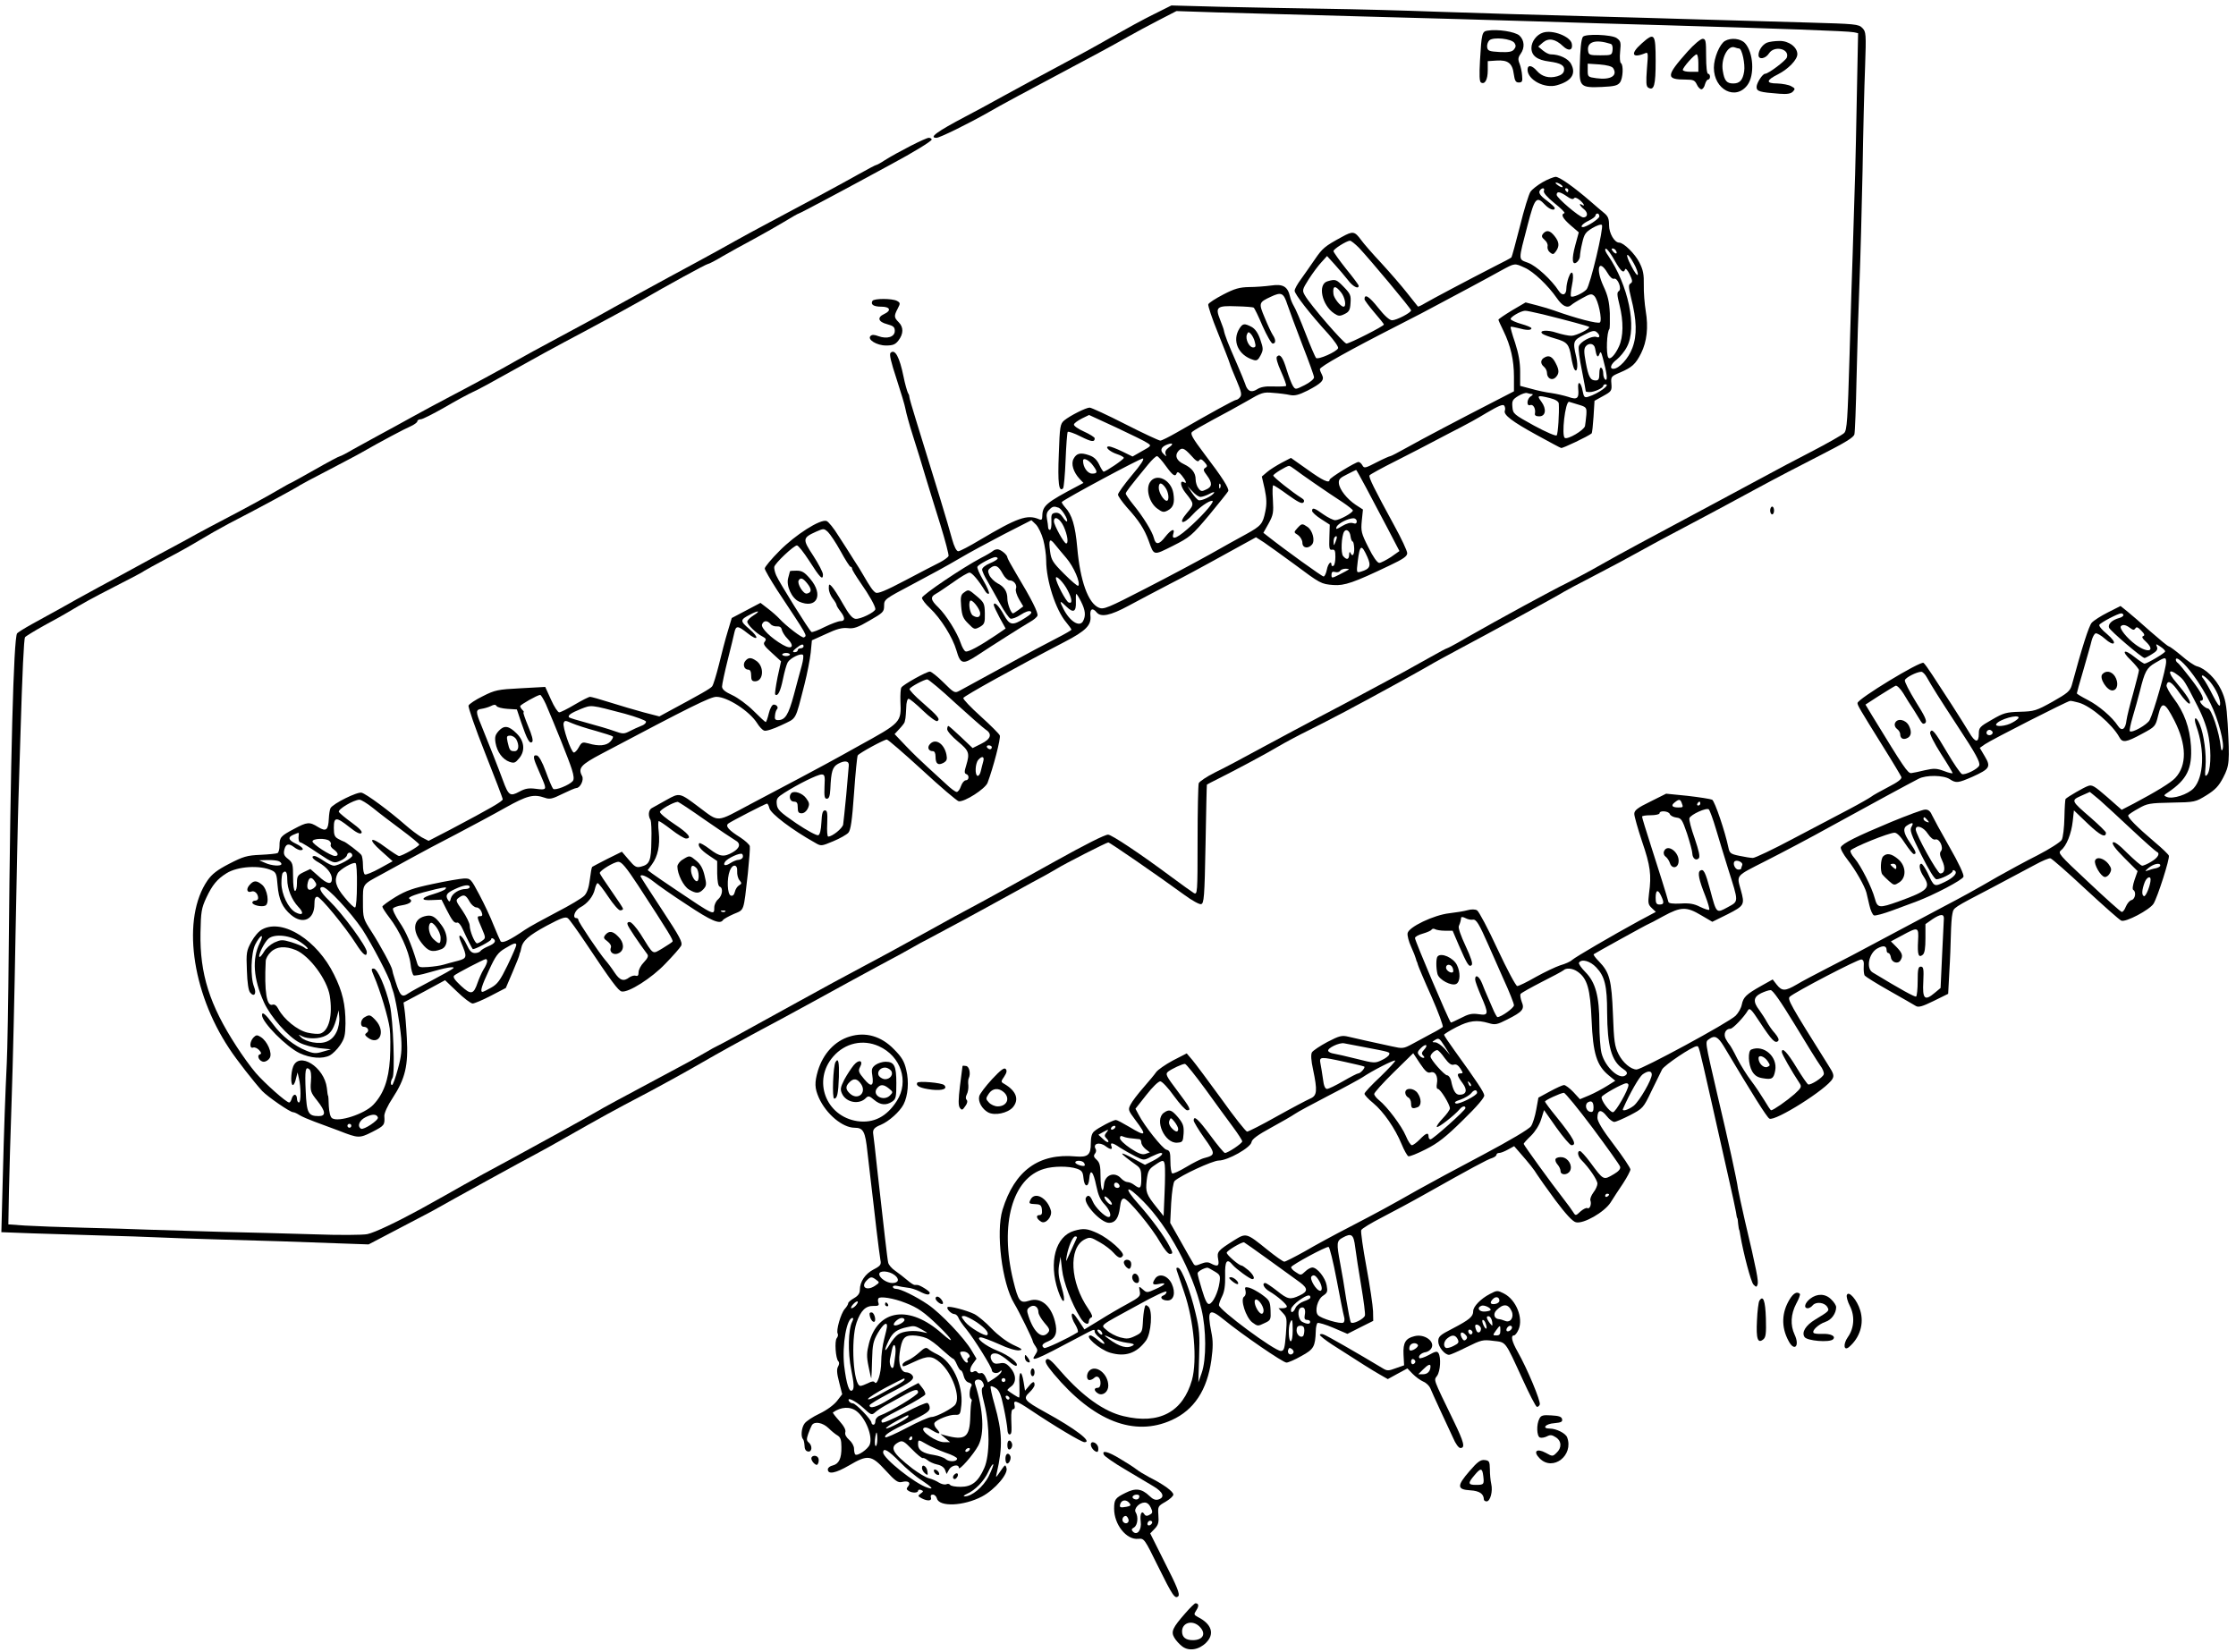 <?xml version="1.0" standalone="no"?>
<!DOCTYPE svg PUBLIC "-//W3C//DTD SVG 20010904//EN"
 "http://www.w3.org/TR/2001/REC-SVG-20010904/DTD/svg10.dtd">
<svg version="1.0" xmlns="http://www.w3.org/2000/svg"
 width="1152pt" height="851pt" viewBox="0 0 1152 851"
 preserveAspectRatio="xMidYMid meet">
<g transform="translate(0,851) scale(0.1,-0.1)"
fill="#000000" stroke="none">
<path d="M5945 8437 c-49 -24 -148 -78 -220 -119 -71 -41 -188 -105 -260 -143
-71 -38 -200 -107 -285 -154 -85 -47 -177 -97 -205 -111 -148 -78 -192 -110
-150 -110 16 0 161 71 265 130 80 46 136 76 575 310 44 24 109 59 145 80 36
20 107 59 158 85 l93 48 212 -7 c117 -3 457 -13 757 -21 300 -8 696 -19 880
-25 184 -6 486 -15 670 -20 579 -17 944 -30 969 -36 l24 -5 -7 -347 c-6 -321
-9 -426 -21 -792 -3 -74 -10 -308 -16 -520 -10 -334 -13 -387 -28 -401 -9 -9
-86 -53 -171 -97 -85 -44 -182 -95 -216 -114 -33 -18 -148 -80 -255 -137 -398
-213 -497 -266 -605 -327 -61 -35 -142 -78 -180 -97 -78 -38 -359 -191 -511
-278 -56 -33 -105 -59 -108 -59 -3 0 -41 -20 -83 -44 -43 -24 -107 -60 -142
-79 -36 -19 -121 -65 -190 -102 -69 -37 -179 -96 -245 -130 -66 -35 -196 -104
-290 -155 -93 -51 -204 -110 -246 -130 -42 -21 -79 -46 -83 -55 -3 -9 -6 -142
-6 -296 0 -271 -1 -279 -19 -270 -10 6 -63 44 -117 84 -160 119 -307 217 -325
217 -17 0 -116 -50 -269 -135 -200 -112 -400 -222 -435 -240 -22 -11 -132 -71
-245 -134 -113 -63 -257 -141 -320 -174 -63 -33 -214 -115 -335 -182 -291
-161 -398 -219 -410 -224 -5 -2 -35 -18 -65 -36 -52 -30 -84 -48 -285 -155
-117 -62 -248 -133 -267 -145 -40 -24 -328 -183 -443 -245 -86 -46 -220 -119
-247 -135 -22 -13 -147 -83 -223 -125 -121 -66 -234 -120 -272 -128 -22 -5
-146 -6 -278 -1 -132 4 -352 10 -490 13 -137 4 -302 9 -365 11 -63 3 -212 7
-330 10 -118 3 -254 8 -301 11 l-86 6 3 166 c2 92 8 307 14 477 6 171 15 553
20 850 6 297 12 610 15 695 3 85 7 232 10 325 10 335 18 503 24 512 3 5 49 33
101 62 52 28 104 57 115 64 89 53 127 74 250 137 77 39 145 75 150 80 6 4 57
32 115 63 58 30 134 73 170 95 36 22 103 60 150 85 148 76 349 185 365 197 6
4 71 39 145 77 74 39 153 80 175 93 94 54 222 122 253 135 17 8 32 19 32 24 0
6 8 11 18 11 9 0 64 28 122 61 58 34 123 69 145 79 22 9 110 57 195 105 85 48
256 142 380 207 124 66 254 137 290 158 134 78 339 190 347 190 5 0 40 18 78
41 38 22 107 60 154 85 46 25 117 65 157 89 41 25 76 45 79 45 5 0 240 125
475 253 116 62 210 120 210 128 0 5 -7 9 -15 9 -16 0 -157 -72 -226 -115 -21
-14 -41 -25 -45 -25 -3 0 -45 -22 -93 -49 -85 -48 -273 -149 -469 -253 -53
-28 -126 -68 -162 -88 -36 -21 -128 -71 -205 -113 -144 -77 -450 -245 -495
-271 -14 -8 -106 -58 -205 -111 -99 -53 -198 -107 -220 -120 -69 -40 -246
-136 -350 -190 -55 -29 -143 -76 -195 -105 -52 -29 -129 -71 -170 -93 -41 -22
-101 -55 -133 -73 -32 -19 -61 -34 -65 -34 -4 0 -63 -31 -131 -70 -67 -38
-125 -70 -127 -70 -2 0 -26 -14 -54 -30 -70 -41 -167 -94 -280 -153 -52 -27
-117 -62 -145 -77 -27 -15 -79 -44 -115 -63 -36 -19 -112 -60 -170 -92 -58
-32 -158 -86 -223 -121 -65 -35 -153 -84 -195 -108 -42 -23 -108 -60 -147 -81
-38 -21 -73 -43 -77 -48 -18 -28 -34 -641 -43 -1627 -2 -267 -7 -530 -10 -585
-8 -169 -14 -329 -21 -606 l-7 -267 159 -6 c87 -3 247 -8 354 -11 107 -3 242
-7 300 -10 58 -3 188 -7 290 -10 232 -6 463 -14 647 -21 l142 -5 168 88 c92
48 176 92 185 98 52 30 461 255 508 279 30 16 99 54 153 85 183 104 252 142
397 218 80 42 217 117 305 168 88 51 212 119 275 153 63 33 198 106 300 162
102 56 253 139 335 183 83 44 164 88 180 98 17 10 55 31 85 46 55 29 232 124
435 236 61 34 129 71 152 83 23 13 52 29 65 37 41 26 259 137 268 137 8 0 250
-167 393 -271 38 -28 76 -49 85 -47 15 3 18 34 23 308 3 168 6 306 7 308 1 1
28 15 60 31 82 41 242 126 309 166 32 19 103 57 158 84 55 28 123 62 150 77
28 14 59 31 70 37 84 44 350 190 394 216 30 18 102 57 160 88 138 73 523 283
536 293 6 4 78 43 160 85 83 43 186 98 230 123 44 25 159 87 255 137 96 51
252 134 345 185 94 51 245 130 338 177 127 65 168 90 171 106 3 12 8 141 11
287 3 146 10 366 15 490 5 124 12 385 16 580 3 195 9 436 13 535 6 172 5 181
-14 201 -20 20 -35 21 -280 28 -143 4 -395 11 -560 16 -165 5 -401 12 -525 15
-366 10 -529 15 -835 25 -159 6 -414 13 -565 15 -151 2 -392 7 -535 10 l-260
7 -90 -45z"/>
<path d="M7663 8352 c-27 -4 -30 -14 -38 -154 -4 -75 -3 -108 5 -113 20 -12
35 14 35 63 l0 47 45 3 c59 4 82 -14 89 -69 5 -35 10 -44 26 -44 17 0 20 6 17
35 -1 19 -7 47 -13 62 -9 21 -8 32 5 50 23 32 20 71 -6 95 -23 20 -113 34
-165 25z m140 -64 c8 -12 7 -21 -3 -33 -10 -12 -27 -15 -74 -13 -53 3 -61 6
-64 24 -2 12 3 28 11 36 20 19 116 9 130 -14z"/>
<path d="M7950 8342 c-33 -10 -60 -46 -60 -79 0 -40 29 -62 92 -70 59 -8 80
-20 76 -46 -2 -14 -14 -24 -35 -30 -42 -12 -79 -2 -105 28 -26 30 -48 32 -48
6 0 -52 88 -99 152 -80 74 21 99 58 73 108 -14 29 -61 51 -106 51 -9 0 -27 9
-40 20 l-24 20 24 21 c30 25 64 19 104 -19 29 -28 52 -21 45 13 -7 37 -99 73
-148 57z"/>
<path d="M8155 8320 c-9 -14 -14 -66 -16 -154 -3 -102 5 -109 114 -104 64 3
81 7 93 23 16 21 19 91 5 100 -5 3 -7 29 -4 59 5 48 3 55 -18 70 -26 18 -163
23 -174 6z m143 -36 c8 -2 12 -15 10 -31 -3 -27 -5 -28 -63 -28 -55 0 -60 2
-63 23 -7 47 38 61 116 36z m13 -125 c25 -39 -13 -62 -86 -52 -44 6 -45 7 -45
41 l0 34 61 -4 c38 -3 64 -10 70 -19z"/>
<path d="M8458 8286 c-59 -52 -51 -78 16 -51 18 8 18 4 11 -80 -5 -68 -4 -89
6 -96 31 -19 39 11 39 137 0 142 -6 149 -72 90z"/>
<path d="M8695 8245 c-113 -127 -114 -145 -9 -145 38 0 46 -4 56 -25 6 -14 17
-25 24 -25 6 0 15 11 18 25 4 14 11 25 16 25 6 0 10 7 10 15 0 8 -4 15 -10 15
-6 0 -10 37 -10 90 0 80 -2 90 -18 90 -10 0 -45 -29 -77 -65z m55 -60 l0 -45
-40 0 c-22 0 -40 4 -40 10 0 13 60 80 71 80 5 0 9 -20 9 -45z"/>
<path d="M8887 8299 c-27 -16 -57 -87 -57 -138 0 -113 112 -171 173 -89 38 51
31 168 -13 216 -23 24 -72 29 -103 11z m73 -39 c15 0 32 -81 26 -118 -7 -45
-23 -62 -56 -62 -34 0 -46 14 -54 65 -11 62 26 134 61 121 8 -3 19 -6 23 -6z"/>
<path d="M9103 8290 c-23 -10 -43 -39 -43 -64 0 -25 36 -19 54 9 27 42 107 24
92 -21 -5 -16 -95 -84 -112 -84 -13 0 -43 -46 -44 -67 0 -24 14 -28 118 -36
39 -3 58 0 69 11 13 14 12 17 -9 28 -12 7 -45 13 -71 14 -60 0 -59 16 3 47 53
27 100 75 100 104 0 36 -44 69 -92 68 -24 0 -53 -4 -65 -9z"/>
<path d="M7947 7571 c-26 -15 -54 -37 -62 -49 -8 -11 -33 -91 -54 -177 -22
-87 -42 -159 -44 -161 -2 -3 -42 -24 -88 -47 -144 -74 -323 -169 -357 -189
-18 -11 -35 -19 -37 -17 -2 2 -26 33 -55 69 -28 36 -88 105 -133 154 -45 48
-92 102 -104 119 -34 46 -42 48 -100 16 -88 -48 -99 -57 -140 -117 -21 -31
-53 -76 -70 -100 -18 -24 -33 -51 -33 -60 0 -17 78 -118 175 -224 29 -33 52
-65 49 -72 -7 -18 -103 -61 -114 -50 -4 5 -29 62 -54 127 -25 65 -52 128 -60
140 -7 12 -17 34 -20 50 -12 51 -36 65 -97 56 -30 -4 -81 -8 -114 -8 -49 -1
-74 -8 -132 -38 -40 -21 -75 -43 -78 -51 -2 -7 19 -72 49 -145 29 -73 57 -143
61 -157 4 -14 21 -56 37 -93 23 -54 27 -71 17 -83 -6 -8 -15 -14 -20 -14 -9 0
-131 -67 -306 -168 -40 -23 -78 -42 -85 -42 -7 0 -89 38 -181 85 -92 47 -175
85 -183 85 -19 0 -102 -42 -131 -66 -21 -18 -23 -30 -28 -174 -6 -147 0 -198
22 -176 4 4 10 70 13 146 3 76 8 141 11 145 4 3 34 -7 67 -24 56 -28 72 -30
72 -9 0 5 -25 21 -56 35 -30 13 -53 30 -51 36 1 7 20 20 41 31 l37 18 139 -64
c76 -36 149 -71 161 -80 22 -14 22 -15 -27 -42 l-49 -28 -53 26 c-29 14 -60
26 -68 26 -26 0 2 -27 42 -40 19 -6 34 -15 34 -19 0 -8 -93 -71 -104 -71 -3 0
-14 17 -23 37 -13 26 -28 40 -53 48 -43 15 -64 10 -79 -19 -14 -26 -1 -68 31
-103 l20 -21 -28 -15 c-165 -87 -183 -102 -184 -156 0 -18 -4 -22 -17 -16 -61
26 -111 8 -305 -107 -53 -32 -103 -58 -111 -58 -9 0 -21 23 -32 63 -23 85 -79
269 -187 617 -18 58 -33 110 -33 115 0 6 -3 15 -7 20 -4 8 -16 49 -23 85 -20
99 -44 145 -67 122 -7 -7 2 -46 31 -134 22 -67 43 -137 46 -155 3 -18 20 -81
39 -140 19 -59 48 -153 64 -208 17 -55 51 -167 77 -249 25 -81 44 -154 42
-161 -3 -6 -23 -21 -44 -32 -21 -10 -101 -52 -177 -92 -104 -55 -144 -71 -155
-64 -14 9 -28 29 -65 93 -8 14 -29 49 -48 77 -18 29 -53 84 -78 122 -24 39
-52 74 -62 77 -33 10 -160 -71 -242 -154 -42 -42 -76 -83 -76 -91 0 -7 29 -57
63 -110 162 -245 156 -234 139 -245 -9 -5 -92 59 -127 97 -11 12 -37 35 -58
51 l-39 30 -74 -39 -74 -39 -21 -70 c-12 -39 -32 -116 -45 -170 -14 -55 -29
-105 -35 -112 -9 -12 -59 -40 -228 -131 l-44 -24 -81 21 c-45 12 -122 35 -173
51 -50 16 -97 29 -103 29 -6 0 -42 -18 -79 -40 -37 -22 -73 -40 -80 -40 -7 0
-26 29 -42 65 l-30 66 -127 -7 c-117 -6 -132 -9 -195 -41 -37 -18 -70 -40 -73
-48 -3 -8 35 -118 85 -244 50 -126 91 -233 91 -239 0 -10 -60 -45 -268 -155
l-114 -59 -35 18 c-19 11 -58 40 -86 65 -81 71 -200 159 -224 165 -22 6 -145
-55 -160 -79 -4 -7 -8 -32 -9 -56 -3 -58 -14 -67 -55 -42 -45 28 -56 27 -125
-10 -68 -36 -74 -43 -74 -86 0 -17 -4 -34 -10 -38 -5 -3 -45 -7 -88 -9 -70 -3
-89 -9 -161 -46 -62 -32 -89 -53 -112 -86 -133 -193 -84 -571 112 -866 39 -60
129 -174 170 -219 29 -30 143 -109 159 -109 6 0 21 -7 33 -15 13 -8 48 -23 78
-34 29 -11 86 -32 124 -46 102 -40 106 -40 174 -6 62 32 64 35 61 82 0 15 16
52 44 94 64 98 80 167 72 307 -3 62 -9 129 -12 148 l-5 35 107 57 107 58 63
-60 c34 -33 70 -60 79 -60 9 0 52 18 94 40 l77 40 35 82 c19 44 35 85 35 89 1
5 2 10 4 12 1 1 3 10 5 20 7 40 38 67 130 117 77 41 99 49 111 39 8 -6 48 -62
89 -123 134 -201 171 -251 188 -254 35 -7 155 69 225 143 39 40 75 81 81 92 9
18 -5 44 -99 187 -61 92 -110 169 -110 171 0 14 32 1 66 -26 22 -18 99 -72
173 -120 126 -84 171 -103 186 -79 3 5 28 19 55 31 56 24 50 7 73 209 7 69 12
132 10 141 -3 9 -24 28 -48 44 -61 38 -79 59 -63 72 16 12 192 103 200 103 3
0 9 -11 12 -24 7 -28 116 -111 234 -177 32 -19 33 -19 95 7 34 14 69 34 78 44
12 14 19 62 29 203 7 102 16 190 19 195 7 12 136 82 150 82 6 0 88 -71 182
-157 94 -87 179 -159 188 -161 30 -5 137 64 149 95 29 77 69 230 63 244 -3 8
-48 53 -99 99 -51 46 -91 88 -89 94 3 10 270 158 520 288 112 58 140 87 135
135 -4 36 11 44 32 18 22 -26 70 -17 164 34 50 27 147 78 216 114 69 35 163
86 210 112 47 26 118 65 158 87 l73 40 42 -27 c23 -16 92 -65 153 -110 137
-102 140 -104 204 -109 57 -4 104 12 288 100 72 34 92 48 92 64 0 12 -30 76
-67 143 -103 189 -133 249 -127 258 3 5 65 39 137 75 73 37 166 85 207 107 41
22 98 51 125 65 28 14 88 47 134 75 63 37 85 46 91 37 5 -7 6 -19 3 -26 -8
-21 38 -56 164 -125 64 -35 121 -66 126 -67 7 -3 141 61 157 75 3 3 7 41 10
86 l5 82 45 25 c42 23 45 27 42 63 -3 36 -2 38 45 58 61 26 80 43 108 99 30
60 38 134 24 217 -6 37 -11 98 -10 135 1 54 -3 77 -23 116 -22 44 -81 102
-104 102 -24 0 -52 48 -52 89 0 34 -5 47 -26 64 -15 12 -45 38 -68 58 -89 77
-163 129 -182 128 -10 -1 -41 -13 -67 -28z m93 -11 c8 -5 12 -11 10 -14 -3 -2
-14 2 -24 10 -22 15 -10 19 14 4z m-86 -34 c-3 -9 17 -32 55 -63 33 -26 56
-49 51 -51 -20 -7 -9 -27 32 -63 l42 -36 -18 -66 c-20 -73 -16 -108 9 -87 8 7
15 21 15 30 0 10 5 42 12 70 10 44 17 54 52 75 22 13 44 21 49 16 11 -11 -60
-311 -79 -332 -18 -20 -72 -44 -80 -36 -3 3 -1 29 5 58 13 61 0 89 -18 38 -6
-17 -11 -42 -11 -55 0 -34 -21 -41 -39 -13 -37 57 -115 129 -158 145 -52 20
-52 5 -2 197 36 138 45 149 89 102 23 -24 50 -33 50 -17 0 5 -18 21 -40 38
-38 28 -47 43 -33 57 12 12 23 7 17 -7z m126 4 c0 -5 -2 -10 -4 -10 -3 0 -8 5
-11 10 -3 6 -1 10 4 10 6 0 11 -4 11 -10z m-8 -31 c19 -14 32 -18 37 -11 4 6
14 4 29 -8 22 -18 31 -37 12 -25 -19 12 -10 -7 12 -24 21 -18 18 -41 -5 -41
-19 0 -137 101 -137 116 0 20 17 17 52 -7z m168 -104 c0 -12 -66 -55 -85 -55
-17 0 0 19 30 33 19 9 35 21 35 27 0 5 5 10 10 10 6 0 10 -7 10 -15z m-1238
-162 c58 -62 268 -313 268 -322 0 -12 -75 -51 -98 -51 -13 0 -39 23 -72 65
-46 58 -70 73 -70 44 0 -6 23 -36 50 -68 28 -32 50 -60 50 -63 0 -8 -177 -98
-193 -98 -14 0 -187 200 -214 248 -15 26 -14 30 20 84 20 31 49 70 65 87 l29
32 39 -43 c22 -24 52 -60 68 -80 25 -34 56 -50 56 -30 0 4 -29 43 -65 87 -35
44 -64 85 -65 91 0 11 67 53 85 54 6 0 27 -17 47 -37z m1319 -69 c31 -54 44
-64 52 -41 2 6 13 -5 23 -26 15 -32 16 -40 5 -47 -12 -7 -11 -19 2 -73 30
-117 32 -194 7 -260 -20 -54 -69 -107 -98 -107 -22 0 -12 26 18 48 16 13 40
41 52 65 53 99 8 317 -98 472 -8 11 -14 23 -14 28 0 18 22 -7 51 -59z m4 55
c11 -17 -1 -21 -15 -4 -8 9 -8 15 -2 15 6 0 14 -5 17 -11z m93 -67 c13 -23 22
-49 20 -57 -2 -8 -17 12 -34 46 -36 67 -22 77 14 11z m-563 -21 c46 -20 121
-92 166 -157 29 -42 54 -54 75 -35 5 5 30 21 56 35 41 23 48 24 62 11 20 -20
42 -123 29 -136 -9 -9 -124 21 -238 62 -16 6 -56 18 -87 26 l-58 15 -70 -41
c-38 -23 -70 -45 -70 -48 0 -3 12 -30 26 -58 37 -76 54 -150 54 -236 l0 -75
-97 -50 c-179 -92 -377 -196 -455 -240 -43 -24 -81 -44 -85 -44 -4 0 -36 -14
-71 -32 -58 -30 -64 -32 -73 -15 -5 9 -14 17 -20 17 -15 0 -149 -82 -149 -92
0 -20 -35 -4 -114 53 l-85 60 -48 -25 c-26 -14 -60 -35 -75 -48 l-27 -23 15
-65 c10 -49 11 -77 3 -115 -13 -64 -21 -74 -99 -117 -36 -19 -119 -66 -185
-103 -66 -37 -216 -117 -333 -177 -194 -100 -216 -109 -240 -99 -56 23 -97
139 -112 310 -10 113 -27 170 -63 208 -11 13 -19 25 -16 27 18 18 406 226 417
224 9 -2 -10 -32 -57 -87 -39 -47 -71 -91 -71 -99 0 -8 21 -37 46 -66 62 -68
90 -112 112 -172 28 -78 23 -77 125 -26 87 44 97 52 187 159 52 63 96 118 98
123 5 14 -31 71 -121 189 -64 85 -76 106 -65 116 7 7 56 35 108 63 52 27 131
71 175 96 75 44 84 47 135 42 30 -2 69 -7 86 -11 24 -5 45 0 91 23 73 38 88
54 74 81 -6 11 -11 24 -11 29 0 13 148 96 405 227 77 39 169 87 205 107 36 19
110 59 165 88 55 30 127 68 160 87 70 38 68 38 120 14z m427 -27 c11 -20 26
-33 33 -30 19 7 43 -53 25 -64 -10 -6 -9 -20 4 -72 21 -84 20 -163 -3 -213
-20 -44 -46 -71 -55 -57 -12 19 -8 134 6 147 2 3 3 39 2 81 -3 60 -10 91 -33
140 -41 89 -25 145 21 68z m-1649 -164 c10 -30 45 -123 77 -207 33 -84 60
-159 60 -167 0 -9 -22 -27 -48 -40 -48 -24 -48 -24 -61 -4 -7 11 -21 48 -32
83 -20 66 -34 84 -50 68 -6 -6 2 -35 21 -77 17 -38 29 -71 26 -74 -4 -3 -33
-4 -65 -3 -42 2 -67 -3 -85 -15 -30 -19 -50 -9 -61 29 -4 12 -23 58 -42 102
-47 107 -63 148 -68 175 0 3 -9 27 -19 53 -26 65 -17 73 85 69 45 -1 84 -4 88
-7 4 -2 25 -45 46 -95 22 -49 45 -90 52 -90 17 0 17 20 0 45 -7 11 -26 51 -41
88 -32 76 -31 79 31 108 55 26 66 21 86 -41z m1314 -49 c129 -32 236 -61 240
-65 9 -8 -66 -46 -91 -46 -15 0 -49 7 -77 16 -47 16 -92 12 -73 -5 5 -5 35
-16 66 -25 63 -18 72 -29 83 -96 4 -25 11 -52 15 -60 15 -27 22 12 11 61 -19
79 -16 86 40 114 40 21 54 24 65 14 19 -15 18 -33 -1 -25 -23 8 -85 -25 -91
-49 -3 -11 4 -66 16 -123 11 -57 20 -105 20 -108 0 -2 9 -4 20 -4 24 0 70 21
70 32 0 4 5 8 11 8 30 0 -36 -48 -88 -64 -19 -6 -23 -2 -29 29 -8 47 -27 58
-23 13 5 -51 -5 -59 -50 -43 -22 7 -61 16 -88 20 -26 3 -73 13 -104 22 l-57
15 0 72 c0 50 -8 94 -26 150 -15 43 -25 80 -23 82 2 2 19 -1 38 -6 42 -12 69
-13 69 -1 0 4 -23 14 -52 22 -28 8 -53 19 -55 25 -3 10 51 42 74 43 6 1 47 -8
90 -18z m271 -176 c7 -42 14 -51 22 -30 6 17 9 14 18 -20 21 -77 26 -118 13
-111 -6 4 -11 18 -11 31 0 13 -4 27 -10 30 -6 4 -10 -8 -10 -29 0 -29 -4 -36
-19 -36 -27 0 -37 17 -51 93 -10 54 -10 70 0 83 17 20 44 14 48 -11z m-325
-235 c7 0 4 -5 -5 -11 -22 -12 -25 -54 -4 -46 16 6 29 -20 24 -44 -2 -9 6 -14
22 -14 34 0 39 38 11 76 -24 32 -20 34 45 18 28 -7 44 -17 45 -28 3 -48 -4
-157 -11 -164 -4 -5 -57 18 -116 50 -105 58 -109 61 -112 96 -3 32 1 39 30 57
18 11 39 18 46 15 8 -3 19 -5 25 -5z m237 -54 c44 -13 45 -15 43 -52 -2 -22
-5 -48 -7 -59 -6 -22 -89 -71 -104 -61 -18 11 2 188 22 186 0 0 21 -6 46 -14z
m-2109 -222 c-14 -10 -20 -22 -16 -33 6 -15 5 -15 -11 1 -19 18 -12 36 20 48
30 11 34 2 7 -16z m116 -41 c24 -28 36 -35 41 -25 7 9 13 7 27 -8 16 -18 17
-23 5 -30 -12 -8 -11 -14 8 -39 29 -39 28 -59 -4 -73 -22 -11 -28 -10 -40 7
-8 10 -14 31 -14 45 0 34 -19 59 -61 79 -37 17 -48 43 -29 66 19 22 30 18 67
-22z m-131 -53 c37 -51 49 -59 57 -37 4 8 12 4 26 -13 21 -26 28 -45 12 -35
-24 14 -20 -20 6 -53 47 -59 47 -59 8 -105 -49 -57 -20 -64 31 -7 33 36 81 70
99 70 16 0 -35 -61 -102 -123 -73 -68 -110 -86 -98 -47 10 31 -11 23 -41 -15
-32 -42 -50 -44 -59 -7 -8 33 -56 111 -107 173 -21 26 -38 51 -38 56 0 8 19
33 116 151 19 23 39 42 45 42 5 0 25 -22 45 -50z m-372 -2 c22 -30 20 -38 -7
-38 -24 0 -47 33 -47 66 0 20 33 3 54 -28z m1037 -16 c28 -22 171 -121 247
-170 28 -19 52 -38 52 -42 0 -12 -69 -50 -91 -50 -10 0 -38 14 -61 30 -45 33
-58 37 -58 18 0 -7 21 -26 46 -42 l45 -29 -2 -66 c-2 -57 0 -66 14 -63 14 2
17 -5 17 -37 0 -22 -4 -43 -10 -46 -5 -3 -10 -1 -10 4 0 26 -18 8 -24 -24 -4
-19 -11 -35 -17 -35 -8 0 -197 136 -287 207 l-23 18 27 48 c24 44 26 56 22
123 -3 41 -2 74 2 74 4 0 38 -22 76 -50 49 -35 71 -47 79 -39 7 8 4 15 -9 23
-47 29 -146 108 -146 116 0 8 66 48 81 50 4 0 17 -8 30 -18z m367 -94 c27 -51
77 -146 111 -210 l61 -117 -44 -31 c-25 -16 -52 -30 -60 -30 -10 0 -32 31 -56
80 -37 73 -39 84 -34 137 l6 58 -37 24 c-45 30 -84 79 -87 111 -2 20 5 28 42
46 25 13 46 23 47 23 1 1 24 -41 51 -91z m-751 0 c-3 -8 -6 -5 -6 6 -1 11 2
17 5 13 3 -3 4 -12 1 -19z m-102 -48 c9 0 30 7 47 16 16 9 27 11 23 5 -10 -17
-65 -43 -80 -38 -7 3 -22 20 -35 39 l-22 33 26 -27 c14 -16 32 -28 41 -28z
m-730 -56 c16 -7 50 -62 42 -70 -2 -3 -12 7 -21 21 -12 18 -24 25 -39 23 -19
-3 -22 -9 -20 -45 1 -24 -2 -43 -8 -43 -5 0 -9 6 -9 14 0 7 -3 27 -6 43 -4 21
-1 35 11 46 18 19 25 20 50 11z m25 -96 c20 -44 26 -88 13 -88 -11 0 -63 95
-63 114 0 32 31 15 50 -26z m1510 26 c0 -11 -6 -14 -20 -9 -13 4 -33 -2 -55
-15 -30 -18 -34 -19 -29 -5 7 18 57 44 87 45 9 0 17 -7 17 -16z m-1615 -95 c8
-30 15 -77 15 -106 0 -104 49 -255 103 -319 15 -18 27 -35 27 -38 0 -3 -33
-22 -72 -42 -40 -20 -164 -86 -276 -148 -111 -61 -214 -117 -229 -125 -24 -13
-28 -11 -82 43 -31 31 -63 56 -70 56 -18 0 -138 -67 -147 -82 -4 -6 -6 -38 -5
-70 5 -110 5 -110 -217 -232 -108 -61 -242 -133 -297 -162 -55 -29 -172 -91
-259 -137 -180 -96 -158 -95 -264 -16 -101 76 -100 76 -168 38 -33 -18 -67
-37 -77 -43 -16 -10 -19 -39 -5 -61 3 -6 6 -54 4 -106 -1 -104 -9 -123 -54
-134 -23 -6 -32 -1 -62 35 l-36 42 -75 -37 c-40 -21 -76 -39 -78 -41 -3 -3 -8
-32 -12 -65 -5 -41 -14 -68 -28 -83 -12 -13 -76 -51 -144 -86 -67 -35 -140
-75 -162 -90 -79 -54 -117 -72 -126 -59 -4 7 -20 44 -36 83 -15 39 -48 109
-73 156 -44 83 -46 85 -80 84 -19 -1 -91 -13 -160 -28 -100 -21 -137 -34 -192
-67 -37 -23 -68 -45 -68 -50 0 -5 16 -30 36 -56 53 -68 101 -174 109 -238 3
-30 11 -57 16 -60 5 -3 39 3 76 14 88 26 141 35 128 22 -5 -5 -55 -33 -110
-62 -55 -29 -109 -58 -120 -66 -38 -26 -44 -18 -80 102 -1 6 -3 13 -4 18 -2
17 -64 131 -106 196 -44 68 -45 71 -45 154 0 95 -5 88 95 142 39 21 108 59
155 85 47 26 150 81 230 122 80 42 194 103 254 137 113 63 145 71 203 51 25
-9 39 -6 91 20 33 16 65 30 71 30 20 0 41 42 30 62 -22 41 -7 58 101 115 461
244 560 293 591 293 57 0 171 -74 210 -136 11 -18 27 -35 36 -38 9 -4 47 8 89
28 81 39 69 17 119 211 14 55 28 128 32 163 l6 63 73 33 c55 26 83 33 111 30
31 -4 52 3 113 39 70 40 75 45 75 76 0 33 3 35 145 110 80 42 188 101 240 132
52 31 158 88 235 128 l139 71 24 -23 c12 -13 29 -48 37 -78z m-1044 -59 c24
-44 47 -80 51 -80 5 0 8 -5 8 -10 0 -6 20 -38 44 -73 45 -64 76 -120 76 -135
0 -15 -79 -54 -103 -50 -16 2 -34 24 -64 77 -23 41 -49 81 -58 90 -13 14 -15
13 -15 -11 0 -14 9 -37 20 -51 11 -14 20 -29 20 -34 0 -4 9 -19 20 -33 25 -32
25 -50 0 -50 -11 0 -48 -14 -81 -30 -33 -17 -63 -28 -68 -26 -12 8 -168 258
-182 292 -7 16 -11 35 -10 43 3 19 101 111 117 111 7 0 35 -36 63 -79 56 -88
71 -103 71 -71 0 12 -23 55 -50 97 -56 85 -56 92 15 124 39 17 40 17 61 -2 11
-11 41 -55 65 -99z m2627 77 c2 -15 7 -27 11 -27 4 0 7 -16 8 -35 1 -34 -10
-47 -20 -22 -3 6 -6 2 -6 -10 -1 -27 -13 -29 -31 -8 -13 15 -9 103 5 126 11
17 30 4 33 -24z m-77 -28 c-9 -22 -10 -22 -10 -3 -1 11 2 24 6 27 12 12 14 0
4 -24z m-1388 -83 c39 -45 76 -131 62 -144 -3 -3 -35 24 -72 61 -60 60 -67 72
-73 117 -8 60 -2 69 23 38 10 -13 37 -45 60 -72z m1552 4 c20 -45 14 -61 -33
-75 -23 -7 -24 -6 -17 52 11 88 19 92 50 23z m-96 -64 c-2 -2 -23 -13 -46 -25
-42 -21 -43 -21 -43 -2 0 14 5 18 19 14 10 -3 22 0 25 6 4 6 17 11 28 11 12 0
19 -2 17 -4z m-1448 -108 c23 -44 25 -70 5 -62 -14 5 -66 104 -66 126 0 18 41
-24 61 -64z m69 -58 c22 -44 25 -72 10 -100 -18 -33 -68 -2 -101 63 -23 44
-19 46 16 11 35 -34 50 -26 48 25 -1 22 0 41 2 41 3 0 14 -18 25 -40z m-1687
-70 c-18 -11 -33 -26 -33 -33 0 -15 45 -59 78 -76 19 -10 21 -15 12 -27 -10
-11 -3 -22 36 -57 l48 -44 -18 -82 c-9 -46 -15 -86 -12 -89 13 -12 27 16 40
80 7 35 18 74 24 85 12 22 68 50 79 39 4 -4 1 -28 -6 -54 -7 -26 -26 -94 -41
-152 -28 -104 -45 -130 -82 -130 -14 0 -18 6 -15 25 1 13 6 27 10 31 9 9 -1
24 -17 24 -8 0 -19 -20 -25 -45 -6 -25 -13 -45 -16 -45 -3 0 -31 26 -63 58
-31 31 -81 68 -110 81 -37 17 -52 30 -52 44 0 11 13 72 29 136 16 64 32 128
35 144 8 35 18 34 67 -5 55 -44 64 -25 9 22 -48 41 -48 47 5 74 43 23 56 20
18 -4z m87 -45 c6 -8 21 -13 33 -12 14 1 23 -5 25 -18 3 -11 15 -31 28 -44 40
-40 26 -61 -23 -33 -60 34 -114 87 -107 105 8 21 27 22 44 2z m170 -115 c0 -5
-7 -10 -15 -10 -8 0 -15 -4 -15 -10 0 -5 -7 -10 -16 -10 -12 0 -11 5 7 20 27
22 39 25 39 10z m-70 -42 c0 -4 -9 -8 -20 -8 -11 0 -20 4 -20 8 0 4 9 8 20 8
11 0 20 -4 20 -8z m851 -249 c73 -66 142 -127 155 -136 38 -24 30 -50 -21 -75
l-44 -22 -60 57 c-33 31 -62 57 -65 57 -3 0 -6 -8 -6 -17 0 -10 25 -38 55 -63
58 -48 62 -60 43 -123 -10 -32 -10 -41 0 -45 17 -5 15 -32 -2 -32 -8 0 -19
-13 -25 -30 -5 -16 -15 -30 -22 -30 -7 0 -31 18 -53 39 -23 21 -66 61 -96 88
-30 27 -81 76 -113 110 l-58 61 25 27 c15 16 27 32 27 36 1 5 3 14 4 19 1 6 3
30 4 55 0 25 6 45 12 45 6 0 39 -27 74 -61 35 -34 69 -58 74 -54 17 10 3 26
-76 95 -40 34 -70 67 -67 71 7 12 75 48 91 49 7 0 72 -54 144 -121z m-2109 -6
c44 -102 120 -290 134 -336 11 -35 12 -52 5 -61 -18 -21 -91 -50 -101 -40 -5
5 -22 45 -38 89 -18 50 -36 81 -46 83 -20 4 -20 -10 0 -56 9 -21 22 -52 30
-70 21 -50 19 -53 -34 -46 -38 5 -56 2 -87 -15 -47 -25 -55 -20 -84 59 -20 55
-73 189 -112 285 -29 69 -28 79 1 83 14 2 35 8 48 14 17 9 25 9 30 1 4 -7 29
-13 56 -15 l49 -3 22 -66 c30 -88 44 -114 57 -101 6 6 -1 34 -21 81 -16 39
-27 71 -24 71 4 0 2 5 -5 12 -7 7 -12 16 -12 20 0 7 88 57 103 58 4 0 17 -21
29 -47z m407 -50 c58 -16 106 -34 109 -40 2 -7 -9 -18 -25 -23 -15 -6 -42 -18
-59 -27 -29 -15 -35 -15 -80 1 -27 10 -89 28 -137 41 -49 13 -91 26 -95 29 -9
10 10 23 62 44 54 21 47 22 225 -25z m-151 -88 c46 -13 86 -26 89 -29 4 -3 -2
-15 -12 -26 -20 -22 -60 -26 -113 -10 -31 8 -35 7 -50 -20 -9 -17 -21 -28 -26
-27 -15 5 -59 134 -52 152 5 14 9 14 43 -1 21 -9 76 -27 121 -39z m2042 -85
c0 -5 -4 -10 -9 -10 -6 0 -13 5 -16 10 -3 6 1 10 9 10 9 0 16 -4 16 -10z m-44
-72 c-4 -13 -9 -36 -13 -51 -3 -15 -11 -26 -17 -24 -14 5 -12 63 4 82 19 22
33 18 26 -7z m-693 -23 c-1 -11 -7 -78 -13 -150 -7 -71 -14 -140 -16 -153 -4
-20 -56 -62 -77 -62 -5 0 -7 30 -5 68 2 54 0 67 -12 67 -11 0 -16 -15 -18 -62
-2 -40 -8 -63 -16 -66 -8 -3 -58 24 -113 61 -86 59 -98 71 -101 99 -3 28 2 35
40 59 69 44 170 94 191 94 16 0 18 -7 15 -62 -2 -51 0 -63 12 -63 11 0 16 13
18 50 4 91 11 114 40 130 35 19 58 15 55 -10z m-2451 -218 c29 -24 95 -74 146
-112 50 -37 92 -72 92 -76 0 -9 -88 -59 -104 -59 -6 0 -37 21 -70 45 -79 60
-95 45 -21 -20 l58 -52 -67 -37 c-36 -20 -71 -34 -76 -31 -6 3 -10 25 -10 48
0 23 -4 47 -8 52 -8 12 -84 70 -92 70 -3 1 -15 6 -27 13 -19 10 -23 21 -23 57
0 57 12 58 80 4 35 -28 55 -38 62 -31 7 7 -9 24 -50 54 -33 24 -63 49 -66 55
-6 14 76 62 106 63 9 0 40 -19 70 -43z m1710 -61 c73 -51 144 -98 156 -105 30
-16 25 -40 -13 -62 -45 -26 -67 -23 -119 17 -26 20 -50 33 -53 30 -11 -11 7
-35 49 -63 l43 -29 0 -64 c1 -41 5 -65 13 -68 19 -6 14 -46 -8 -65 -11 -9 -20
-28 -20 -42 0 -42 1 -43 -195 89 -55 37 -111 75 -124 85 l-24 18 22 30 c30 41
42 97 35 166 -4 31 -3 57 0 57 4 0 34 -20 66 -45 32 -25 66 -45 74 -45 34 0
12 27 -59 74 -41 27 -75 55 -75 63 0 11 66 49 91 52 4 1 67 -41 141 -93z
m-2093 -78 c-3 -23 1 -38 9 -38 5 0 46 -25 90 -55 80 -53 83 -54 114 -40 18 7
35 21 36 30 4 18 27 15 27 -3 0 -13 -71 -52 -95 -52 -8 0 -32 11 -52 25 -20
14 -42 25 -47 25 -21 0 -11 -16 22 -34 41 -24 66 -55 67 -83 0 -33 -24 -29
-70 14 l-41 36 -34 -16 c-31 -15 -35 -21 -35 -57 0 -22 -4 -40 -10 -40 -6 0
-10 31 -10 72 0 66 -2 74 -26 93 -21 16 -24 26 -19 48 8 30 22 34 51 12 10 -8
25 -15 32 -15 23 0 12 16 -23 33 -40 19 -44 34 -12 47 29 12 28 12 26 -2z
m158 -30 c7 -6 10 -15 7 -20 -3 -5 3 -16 15 -24 24 -17 28 -34 7 -34 -22 0
-116 61 -116 75 0 16 69 18 87 3z m2129 -87 c-4 -6 -14 -11 -22 -11 -8 0 -26
-7 -40 -16 -25 -17 -41 -14 -29 5 11 19 79 50 89 41 4 -5 5 -13 2 -19z m-2392
-17 c9 -3 16 -10 16 -15 0 -13 -51 -10 -85 6 l-30 13 42 1 c23 1 48 -2 57 -5z
m405 -124 c0 -61 -4 -112 -9 -115 -5 -3 -29 20 -54 51 -47 56 -55 88 -36 125
11 20 80 60 92 52 5 -2 8 -53 7 -113z m1449 -2 c161 -247 181 -281 177 -289
-3 -4 -26 -19 -52 -35 -54 -31 -43 -38 -113 74 -22 34 -47 62 -56 62 -10 0
-14 -5 -10 -15 4 -13 55 -89 101 -151 7 -9 2 -21 -18 -42 -15 -15 -27 -38 -27
-51 0 -16 -4 -21 -14 -18 -8 3 -22 -1 -33 -8 -30 -23 -49 -17 -77 25 -15 23
-36 51 -47 63 -33 39 -139 196 -139 207 0 5 -4 10 -10 10 -23 0 -9 40 19 55
37 19 68 57 76 95 4 17 10 30 14 30 5 0 29 -31 55 -70 25 -38 53 -70 61 -70 8
0 15 3 15 8 0 4 -27 45 -60 92 -33 47 -60 88 -60 92 0 13 74 58 96 58 17 0 40
-28 102 -122z m-1888 78 c22 -10 26 -19 30 -76 6 -74 25 -116 70 -154 61 -51
120 -23 120 56 0 27 4 38 15 38 16 0 143 -154 199 -242 36 -57 56 -72 56 -43
0 28 -124 197 -194 265 -46 44 -58 70 -33 70 24 0 144 -130 203 -217 50 -77
141 -250 148 -284 2 -8 6 -21 9 -29 13 -31 38 -176 44 -249 4 -61 1 -93 -17
-158 -12 -46 -26 -83 -30 -83 -9 0 -8 20 2 36 14 22 4 298 -13 374 -23 96 -64
190 -84 190 -13 0 -13 -4 1 -37 32 -73 75 -217 82 -272 4 -30 4 -101 1 -157
-7 -109 -33 -180 -86 -236 -45 -47 -179 -91 -212 -69 -9 6 -15 29 -17 63 -1
29 -2 53 -4 53 -1 0 -4 18 -6 40 -13 108 -144 190 -174 109 -12 -32 -13 -94
-1 -94 5 0 12 15 16 33 l8 32 7 -30 c11 -45 11 -125 0 -125 -5 0 -10 9 -10 20
0 11 -5 20 -11 20 -6 0 -13 -9 -16 -20 -3 -11 -9 -20 -13 -20 -15 0 -126 99
-172 152 -25 29 -70 91 -100 138 -138 212 -189 373 -185 585 2 108 5 126 30
180 31 66 56 96 104 126 57 36 172 43 233 15z m2398 -5 c-1 -16 4 -37 12 -46
12 -15 12 -18 -2 -26 -9 -5 -19 -20 -22 -34 -4 -16 -11 -22 -21 -19 -18 7 -21
87 -5 128 14 37 41 34 38 -3z m-2318 -41 c0 -50 23 -106 57 -142 32 -33 23
-48 -15 -28 -37 21 -72 93 -72 150 0 26 3 50 7 53 15 16 23 4 23 -33z m144
-14 c9 -13 7 -20 -8 -32 -25 -18 -39 -5 -30 30 7 29 21 30 38 2z m796 -26 c0
-5 -9 -10 -20 -10 -34 0 -70 -23 -77 -48 -4 -18 -8 -20 -14 -10 -16 25 -9 37
34 57 46 22 77 26 77 11z m-125 -10 c-3 -5 -31 -17 -61 -26 -67 -19 -70 -35
-7 -31 l48 2 25 -50 c30 -59 41 -73 56 -68 6 2 19 -13 28 -34 21 -47 50 -103
52 -103 15 0 94 42 94 50 0 6 5 8 10 5 19 -12 10 -26 -24 -40 -19 -8 -37 -19
-41 -25 -3 -5 -16 -10 -28 -10 -17 0 -28 11 -42 42 -26 56 -53 66 -29 12 32
-75 31 -81 -17 -94 -24 -6 -57 -15 -74 -20 -16 -5 -52 -10 -80 -12 -47 -3 -50
-2 -58 27 -30 97 -55 155 -90 206 -21 32 -36 63 -32 69 3 5 24 13 46 16 43 7
59 22 38 34 -12 8 39 26 136 49 55 12 57 12 50 1z m125 -66 c9 -16 25 -29 35
-29 10 0 21 -10 26 -23 6 -16 5 -22 -6 -22 -19 0 -19 -2 7 -62 21 -49 21 -51
3 -64 -10 -8 -23 -14 -27 -14 -12 0 -38 64 -38 91 0 13 -17 47 -37 77 -36 52
-37 54 -18 68 25 18 35 14 55 -22z m1317 -50 c-3 -3 -12 -4 -19 -1 -8 3 -5 6
6 6 11 1 17 -2 13 -5z m-1077 -173 c0 -5 -20 -52 -45 -104 -38 -78 -52 -97
-84 -115 -21 -12 -41 -22 -45 -22 -14 0 -4 32 34 113 33 72 46 90 82 111 46
28 58 31 58 17z m-150 -83 c0 -7 -8 -27 -19 -43 -10 -17 -23 -47 -30 -67 -21
-62 -34 -65 -86 -17 -32 30 -43 45 -35 53 10 10 148 82 163 85 4 0 7 -5 7 -11z
m-908 -620 c-4 -49 -1 -57 32 -98 44 -56 47 -80 8 -80 -54 0 -62 15 -67 129
-5 109 -1 129 19 112 8 -7 11 -29 8 -63z m345 -185 c5 -14 -74 -66 -87 -58
-21 13 -9 43 23 59 35 18 58 17 64 -1z m-137 -43 c0 -5 -4 -10 -10 -10 -5 0
-10 5 -10 10 0 6 5 10 10 10 6 0 10 -4 10 -10z"/>
<path d="M7950 7306 c-9 -12 -8 -18 8 -32 11 -9 18 -24 15 -33 -2 -10 3 -24
12 -31 15 -12 19 -12 31 5 19 26 18 48 -7 79 -23 29 -41 33 -59 12z"/>
<path d="M6840 7061 c-53 -14 -30 -124 34 -166 21 -14 29 -15 53 -3 23 11 29
20 31 57 3 39 -1 48 -34 82 -39 40 -43 42 -84 30z m69 -57 c21 -26 29 -74 13
-74 -15 0 -50 44 -52 65 -5 44 9 47 39 9z"/>
<path d="M6386 6818 c-40 -63 -7 -138 71 -162 18 -6 25 -1 38 24 14 28 14 34
-2 81 -12 35 -27 55 -45 65 -37 19 -45 18 -62 -8z m79 -70 c6 -22 4 -28 -9
-28 -20 0 -41 43 -32 66 6 15 9 16 21 3 7 -8 17 -26 20 -41z"/>
<path d="M7957 6668 c-21 -11 -22 -32 -2 -48 8 -7 15 -20 15 -30 0 -29 25 -43
44 -25 20 20 20 38 1 74 -17 34 -35 43 -58 29z"/>
<path d="M5925 6026 c-23 -35 -4 -106 37 -136 26 -19 33 -21 54 -10 30 16 37
40 29 90 -12 69 -88 105 -120 56z m79 -28 c18 -25 21 -68 7 -68 -15 0 -41 42
-41 67 0 29 14 29 34 1z"/>
<path d="M6684 5789 c-19 -21 -19 -22 4 -36 12 -9 22 -26 22 -39 0 -28 30 -33
50 -9 16 20 3 71 -23 90 -28 19 -30 19 -53 -6z"/>
<path d="M5115 5671 c-6 -5 -32 -21 -60 -35 -95 -50 -304 -191 -305 -206 0 -8
18 -32 41 -53 56 -53 117 -150 137 -219 20 -70 33 -73 106 -25 82 54 238 153
273 173 18 10 35 24 38 32 5 14 -29 83 -111 219 -24 40 -44 77 -44 81 0 14
-35 42 -51 42 -8 0 -19 -4 -24 -9z m25 -38 c0 -5 -18 -16 -40 -25 -22 -9 -40
-23 -40 -32 0 -9 13 -37 29 -63 15 -27 45 -79 65 -116 21 -38 44 -71 52 -74 8
-3 32 6 53 20 23 15 43 22 51 17 9 -6 1 -15 -29 -34 -65 -41 -79 -39 -110 18
-25 46 -51 70 -51 49 0 -5 14 -35 30 -65 l31 -56 -48 -33 c-86 -58 -146 -90
-158 -85 -7 2 -18 21 -25 42 -18 54 -75 145 -115 184 -41 39 -43 55 -13 71 12
6 52 34 90 60 37 27 75 49 83 49 13 0 47 -40 81 -96 7 -11 15 -16 19 -12 4 3
-9 34 -29 68 -20 34 -34 66 -30 71 7 12 75 48 92 49 6 0 12 -3 12 -7z m26 -79
c10 -19 26 -34 35 -34 23 0 41 -24 33 -44 -3 -9 4 -32 16 -53 l22 -37 -24 -18
c-13 -9 -26 -18 -29 -18 -10 0 -29 50 -29 76 0 36 -16 62 -51 79 -16 9 -35 27
-42 42 -9 21 -8 27 7 38 24 18 40 10 62 -31z"/>
<path d="M4966 5457 c-16 -11 -18 -24 -14 -71 4 -48 10 -63 37 -89 30 -31 32
-31 59 -17 24 14 27 21 26 70 -1 50 -4 56 -40 87 -45 38 -44 37 -68 20z m84
-108 c0 -20 -16 -24 -38 -10 -14 9 -24 60 -14 75 8 13 52 -41 52 -65z"/>
<path d="M4070 5567 c0 -1 -4 -16 -9 -34 -12 -40 18 -105 55 -122 92 -41 129
34 58 117 -29 34 -42 42 -70 42 -19 0 -34 -1 -34 -3z m90 -64 c23 -29 22 -46
-3 -51 -18 -4 -52 52 -42 68 10 16 22 12 45 -17z"/>
<path d="M3840 5105 c-15 -18 -6 -45 15 -45 10 0 15 -10 15 -30 0 -23 4 -30
20 -30 44 0 49 76 7 105 -27 19 -41 19 -57 0z"/>
<path d="M4790 4675 c-14 -16 -6 -35 16 -35 9 0 14 -10 14 -29 0 -36 13 -46
41 -31 17 10 20 18 15 43 -12 57 -58 86 -86 52z"/>
<path d="M2570 4745 c-18 -20 -22 -31 -17 -62 8 -47 36 -85 72 -98 24 -8 30
-6 51 20 31 38 25 88 -14 126 -40 40 -64 44 -92 14z m90 -44 c17 -32 12 -61
-9 -61 -23 0 -26 4 -36 48 -6 28 -4 32 14 32 11 0 25 -9 31 -19z"/>
<path d="M4077 4424 c-15 -16 -7 -44 13 -44 16 0 20 -7 20 -30 0 -23 4 -30 20
-30 12 0 25 10 32 25 10 22 8 30 -9 53 -19 26 -61 40 -76 26z"/>
<path d="M3518 4082 c-16 -9 -28 -26 -28 -36 0 -40 32 -103 60 -119 37 -22 53
-21 75 3 15 17 16 25 5 69 -8 35 -21 59 -42 76 -35 29 -35 29 -70 7z m70 -44
c14 -14 16 -68 2 -68 -13 0 -30 34 -30 59 0 24 10 27 28 9z"/>
<path d="M3119 3694 c-11 -14 -10 -19 11 -34 14 -11 21 -23 17 -33 -9 -24 17
-41 42 -27 29 15 27 55 -4 85 -28 29 -47 31 -66 9z"/>
<path d="M1286 3951 c-20 -22 -13 -43 10 -34 16 6 34 -12 34 -34 0 -7 -7 -13
-15 -13 -8 0 -15 -4 -15 -10 0 -13 46 -24 66 -16 24 9 12 85 -16 108 -28 23
-43 23 -64 -1z"/>
<path d="M1353 3723 c-19 -9 -42 -36 -58 -65 -25 -46 -27 -56 -23 -148 2 -63
8 -104 17 -114 21 -25 34 -5 20 30 -20 50 -16 174 6 218 11 22 25 41 31 43 7
2 3 -14 -8 -36 -40 -82 -33 -183 22 -305 34 -75 125 -178 184 -208 23 -12 68
-24 101 -28 l60 -6 -42 -12 c-35 -11 -48 -10 -85 5 -61 24 -126 75 -171 136
-40 54 -57 67 -57 47 0 -37 126 -164 194 -196 56 -26 118 -31 156 -11 13 7 37
30 52 52 23 34 27 50 28 112 0 97 -15 164 -59 252 -86 176 -262 289 -368 234z
m197 -68 c22 -15 38 -30 35 -33 -2 -3 -11 0 -18 7 -8 6 -38 18 -66 27 -47 14
-54 13 -88 -2 -20 -10 -43 -30 -52 -46 -9 -15 -19 -28 -23 -28 -13 0 23 75 45
94 32 27 114 18 167 -19z m-25 -40 c70 -30 160 -151 174 -235 16 -101 -4 -181
-49 -195 -10 -3 -40 -1 -66 5 -52 12 -122 69 -150 122 -9 18 -20 25 -29 22
-31 -12 -44 67 -36 224 0 13 12 34 26 47 29 29 74 33 130 10z m209 -421 c-22
-47 -63 -65 -123 -54 -23 4 -50 15 -59 25 -16 16 -16 17 5 6 30 -15 89 -14
122 4 28 14 42 39 58 100 l8 30 3 -37 c2 -21 -4 -54 -14 -74z"/>
<path d="M1878 3269 c-22 -12 -24 -49 -4 -49 21 0 31 -21 15 -31 -11 -8 -10
-12 5 -24 60 -46 96 30 41 89 -27 29 -32 30 -57 15z"/>
<path d="M1306 3165 c-20 -21 -22 -59 -2 -52 8 3 22 -3 31 -13 12 -13 13 -19
4 -22 -19 -6 -2 -38 20 -38 11 0 25 9 31 20 14 25 -13 86 -46 107 -19 12 -24
12 -38 -2z"/>
<path d="M2186 3789 c-57 -16 -63 -73 -14 -137 34 -44 55 -50 102 -32 37 14
37 77 -1 126 -33 45 -51 53 -87 43z m84 -110 c0 -35 -6 -36 -37 -7 -22 21 -31
67 -16 82 13 13 53 -44 53 -75z"/>
<path d="M4495 6960 c-11 -19 6 -30 46 -30 45 0 53 -20 14 -38 -37 -17 -31
-40 15 -52 33 -9 40 -15 40 -35 0 -31 -40 -43 -84 -27 -21 8 -33 9 -41 1 -18
-18 32 -49 80 -49 35 0 48 5 64 26 26 34 27 68 1 94 -24 24 -25 32 -5 70 14
27 14 30 -4 40 -25 13 -118 13 -126 0z"/>
<path d="M9120 5880 c0 -11 5 -20 10 -20 6 0 10 9 10 20 0 11 -4 20 -10 20 -5
0 -10 -9 -10 -20z"/>
<path d="M10860 5355 c-36 -18 -73 -42 -83 -53 -15 -16 -51 -130 -103 -322 -9
-30 -21 -41 -99 -85 -84 -47 -95 -50 -168 -52 -71 -2 -85 -6 -145 -41 -62 -35
-67 -41 -67 -72 0 -49 -19 -47 -50 7 -16 26 -56 91 -90 143 -34 52 -79 121
-99 152 -20 31 -41 60 -46 63 -17 10 -340 -186 -340 -207 0 -12 10 -29 132
-225 49 -78 91 -149 94 -156 3 -10 -17 -26 -68 -52 -40 -21 -80 -43 -88 -50
-8 -6 -60 -36 -115 -65 -55 -29 -184 -97 -287 -151 -103 -55 -196 -99 -207
-99 -11 0 -42 5 -70 11 -45 9 -50 14 -56 42 -17 82 -70 239 -84 247 -9 4 -66
13 -127 20 l-110 11 -82 -41 c-66 -32 -82 -45 -82 -63 0 -12 18 -76 40 -142
43 -125 49 -173 36 -267 -6 -50 -5 -58 14 -76 l21 -20 -88 -47 c-132 -72 -326
-185 -344 -201 -8 -8 -35 -20 -60 -27 -24 -8 -81 -35 -126 -60 -45 -26 -88
-47 -96 -47 -7 0 -51 82 -102 191 -48 104 -96 194 -105 199 -10 6 -30 6 -48 1
-17 -5 -60 -12 -95 -16 -80 -9 -210 -71 -215 -103 -2 -12 6 -43 18 -69 12 -26
23 -55 25 -63 2 -8 4 -15 5 -15 1 0 3 -7 5 -15 2 -8 33 -82 70 -164 36 -82 62
-153 58 -157 -4 -4 -30 -20 -58 -34 -27 -15 -72 -39 -98 -53 -46 -25 -51 -25
-105 -13 -92 20 -184 40 -225 50 -34 8 -46 5 -108 -27 -39 -21 -75 -45 -80
-54 -6 -11 -4 -43 6 -88 23 -110 21 -135 -15 -150 -16 -7 -94 -48 -171 -91
-78 -44 -147 -79 -154 -79 -6 0 -66 75 -132 168 -67 92 -134 182 -150 201
l-29 34 -72 -37 c-39 -21 -77 -48 -85 -59 -8 -12 -38 -48 -66 -80 -28 -32 -58
-71 -66 -87 -14 -27 -13 -30 25 -81 61 -81 55 -87 -33 -34 -32 19 -62 35 -68
35 -14 0 -91 -40 -111 -58 -13 -10 -18 -30 -18 -62 0 -60 -15 -73 -77 -68
-191 18 -316 -73 -378 -275 -35 -115 -3 -378 60 -482 25 -41 96 -186 96 -195
0 -3 6 -15 14 -26 12 -18 12 -24 -1 -43 -29 -41 -1 -30 224 90 81 43 82 44 82
28 0 -6 11 -20 25 -31 14 -11 25 -24 25 -30 0 -5 -14 2 -31 16 -17 14 -35 26
-40 26 -37 0 44 -72 100 -89 78 -23 136 -4 185 62 27 37 36 156 12 176 -13 11
-16 9 -20 -11 -3 -12 -7 -45 -8 -73 -3 -47 -5 -51 -40 -68 -31 -15 -43 -16
-77 -7 -22 6 -53 22 -68 36 -33 30 -48 17 155 128 88 49 152 79 152 71 0 -7
-7 -16 -16 -19 -22 -8 -8 -26 21 -26 33 0 43 40 22 86 -20 42 -63 56 -84 29
-20 -29 -16 -37 17 -30 44 10 36 -3 -16 -26 -44 -20 -46 -20 -66 -2 -21 18
-21 18 -16 -9 5 -26 0 -31 -66 -67 -39 -21 -104 -59 -145 -85 l-74 -45 -31 47
c-22 33 -32 42 -34 29 -2 -9 6 -33 18 -51 11 -19 17 -37 12 -40 -55 -34 -165
-85 -172 -81 -17 11 -11 22 19 34 41 17 51 46 36 104 -21 82 -74 125 -132 106
-48 -15 -56 -5 -83 105 -70 289 -4 526 159 574 48 15 128 15 169 1 26 -9 31
-17 34 -47 4 -49 26 -53 30 -5 4 56 21 39 36 -36 10 -48 21 -74 43 -96 28 -30
39 -65 20 -65 -18 0 -69 50 -81 80 -13 31 -24 37 -35 20 -17 -28 76 -130 119
-130 32 0 49 24 56 79 4 33 9 46 21 46 20 0 145 -151 188 -228 18 -31 39 -57
47 -57 18 0 18 4 -1 40 -26 51 -94 143 -156 213 -86 95 -68 109 22 17 129
-131 253 -361 299 -555 25 -103 26 -259 1 -329 l-17 -48 4 131 c4 110 1 146
-18 224 -26 113 -71 229 -89 235 -10 3 -12 -1 -8 -14 4 -11 20 -59 37 -109 52
-150 69 -353 41 -455 -47 -165 -169 -230 -352 -186 -100 23 -211 102 -323 230
-51 60 -67 72 -76 61 -8 -10 0 -26 38 -72 205 -245 416 -327 609 -239 115 52
182 154 204 309 9 66 9 100 0 143 -23 117 -12 128 66 64 92 -75 303 -220 321
-220 9 0 44 15 77 34 64 35 71 48 74 128 0 20 5 39 9 42 5 3 42 -8 82 -25 l72
-31 67 34 66 33 -1 50 c-1 28 -16 130 -34 227 -18 97 -30 183 -27 190 2 8 51
37 107 66 56 29 157 83 224 121 231 130 321 179 344 185 12 4 22 12 22 17 0 5
6 9 14 9 8 0 28 8 46 18 l31 17 27 -31 c50 -57 77 -91 91 -115 8 -13 50 -72
94 -132 54 -72 89 -110 106 -114 39 -10 147 52 179 102 14 22 42 66 64 98 21
32 38 65 38 72 0 8 -38 65 -85 127 -59 77 -85 121 -85 139 0 42 19 46 47 10
13 -17 31 -31 40 -31 8 0 45 16 82 35 65 34 68 37 109 123 24 48 48 98 55 112
11 22 157 120 179 120 11 0 8 12 73 -275 31 -137 71 -317 90 -400 19 -82 36
-163 39 -180 2 -16 5 -30 6 -30 2 0 4 -13 5 -30 2 -16 4 -30 5 -30 1 0 4 -13
6 -28 16 -94 55 -242 68 -255 14 -14 16 -14 21 0 6 16 -5 75 -65 328 -17 74
-33 149 -36 166 -4 38 -50 248 -106 484 -66 286 -64 271 -42 287 28 21 45 12
75 -37 149 -250 222 -366 235 -373 29 -16 297 153 325 205 9 16 5 29 -19 66
-201 320 -214 344 -201 357 26 24 354 195 369 192 11 -2 14 -13 12 -37 -1 -19
1 -40 5 -46 5 -6 62 -42 128 -79 65 -37 127 -72 136 -78 13 -8 34 -2 91 26
l75 37 6 113 c4 61 7 148 8 192 1 44 4 93 8 108 7 32 -1 27 206 135 83 44 181
96 218 116 38 21 74 36 81 34 8 -2 89 -73 180 -158 92 -85 175 -159 185 -163
22 -10 145 55 166 87 21 34 85 234 79 248 -3 7 -35 38 -71 68 -93 79 -144 130
-138 140 3 5 27 21 53 35 43 25 57 28 170 30 121 2 123 3 180 38 45 28 63 47
86 91 32 62 34 80 23 278 -6 98 -12 128 -33 173 -28 59 -82 111 -124 122 -14
3 -50 28 -81 55 -31 26 -61 48 -65 48 -5 0 -47 35 -94 76 -47 42 -101 89 -120
104 l-35 28 -65 -33z m80 -14 c0 -5 -10 -12 -22 -15 -37 -10 -59 -32 -52 -50
6 -16 170 -156 183 -156 3 0 21 9 38 20 24 14 31 24 26 37 -7 17 -6 17 17 2
14 -9 25 -20 25 -25 0 -8 -91 -62 -106 -63 -3 -1 -26 14 -50 33 -57 46 -73 34
-20 -16 22 -22 41 -45 41 -51 0 -7 -14 -60 -30 -120 -17 -59 -32 -121 -34
-137 -5 -47 -24 -60 -44 -30 -29 45 -99 105 -156 134 -31 16 -56 31 -56 34 0
3 15 57 34 121 18 64 38 131 42 150 5 19 14 36 21 38 6 2 28 -10 48 -28 22
-20 40 -28 45 -23 6 6 -7 24 -35 48 -25 20 -43 42 -39 47 7 12 95 58 112 59 6
0 12 -4 12 -9z m34 -66 c16 -12 21 -12 28 -2 5 9 13 6 30 -12 17 -17 19 -25
10 -28 -9 -3 -5 -12 13 -28 53 -50 12 -63 -52 -16 -44 32 -86 84 -76 95 10 10
26 7 47 -9z m186 -175 c0 -35 -63 -257 -85 -300 -13 -24 -91 -68 -102 -57 -3
3 4 37 15 74 11 37 28 97 37 133 25 100 34 119 79 145 50 30 56 31 56 5z m140
-68 c28 -37 68 -103 89 -147 40 -80 73 -207 62 -235 -4 -10 -7 -7 -9 10 -8 78
-49 200 -67 200 -6 0 -20 9 -30 20 -10 11 -13 20 -7 20 25 0 10 34 -48 110
-33 43 -65 82 -70 85 -6 3 -10 11 -10 16 0 22 44 -16 90 -79z m-1372 -13 c24
-43 62 -104 157 -249 95 -144 118 -187 112 -204 -7 -18 -72 -50 -89 -44 -8 4
-42 53 -76 111 -65 111 -79 127 -88 104 -3 -8 22 -57 55 -109 34 -52 61 -98
61 -101 0 -3 -20 1 -45 11 -38 14 -52 14 -97 4 -29 -7 -61 -14 -71 -15 -18 -2
-39 30 -201 295 l-35 58 71 46 c40 25 77 48 84 51 7 3 25 -15 40 -39 14 -24
38 -62 53 -84 14 -23 31 -50 37 -60 9 -14 15 -16 24 -8 9 9 -3 35 -50 109 -33
54 -59 104 -56 111 5 14 60 42 84 43 7 1 21 -13 30 -30z m1295 11 c30 -23 33
-30 99 -158 31 -61 50 -115 58 -163 14 -82 9 -174 -10 -192 -10 -10 -11 -2 -7
43 5 63 -8 166 -29 216 -20 49 -36 42 -18 -8 44 -125 38 -262 -14 -319 -30
-32 -107 -57 -138 -45 -18 7 -17 9 6 24 98 66 125 122 118 239 -6 94 -35 174
-89 245 -22 29 -38 59 -37 67 6 31 27 19 67 -39 23 -33 47 -58 52 -55 10 7
-17 48 -68 108 -48 55 -42 78 10 37z m163 -32 c33 -40 56 -93 52 -119 -2 -13
-14 3 -37 48 -19 38 -41 76 -49 86 -9 9 -10 17 -4 17 5 0 23 -15 38 -32z
m-676 -108 c62 -17 174 -113 209 -178 16 -30 35 -27 116 17 69 37 70 38 84 95
18 76 34 71 84 -27 63 -124 65 -230 4 -295 -22 -24 -99 -71 -214 -132 l-62
-32 -75 66 c-67 58 -78 65 -100 56 -20 -7 -100 -53 -114 -66 -2 -1 -5 -44 -6
-96 -1 -51 -7 -103 -14 -115 -6 -11 -62 -47 -124 -79 -62 -31 -153 -81 -203
-109 -133 -77 -181 -103 -280 -155 -49 -26 -182 -97 -295 -157 -113 -61 -252
-134 -310 -163 -58 -30 -127 -66 -153 -82 -60 -35 -76 -35 -103 -1 l-21 27
-59 -33 c-78 -44 -92 -58 -100 -96 -3 -18 -18 -44 -32 -58 -39 -37 -481 -276
-510 -277 -29 0 -71 35 -93 79 -20 40 -24 66 -29 206 -7 176 -17 215 -72 272
-18 18 -30 34 -27 37 6 5 279 156 283 156 2 0 36 18 76 40 90 49 119 50 194 5
l58 -34 79 39 c86 44 89 49 68 124 -22 80 -30 70 129 151 81 41 233 121 337
179 202 111 401 219 450 244 38 20 128 19 160 -2 33 -22 43 -20 117 12 90 41
96 51 64 105 l-26 44 27 19 c35 24 424 222 438 223 6 1 26 -4 45 -9z m-310
-77 c0 -5 -14 -16 -31 -25 -33 -20 -94 -25 -84 -8 15 24 115 52 115 33z m-135
-72 c7 -12 -12 -24 -25 -16 -11 7 -4 25 10 25 5 0 11 -4 15 -9z m552 -352 c26
-23 101 -92 166 -153 65 -61 123 -112 128 -114 20 -8 7 -31 -27 -51 -19 -12
-41 -21 -47 -21 -7 0 -41 30 -77 65 -42 43 -68 61 -74 55 -7 -7 13 -34 58 -79
l69 -69 -16 -46 c-9 -27 -12 -48 -6 -51 16 -10 10 -47 -9 -52 -10 -2 -23 -18
-30 -35 -6 -16 -16 -28 -21 -26 -6 1 -83 70 -171 153 -153 143 -159 150 -141
165 27 21 53 84 60 150 l6 55 72 -69 c63 -60 93 -75 93 -46 0 5 -35 39 -77 76
-103 89 -104 90 -51 114 24 11 44 20 45 20 1 0 23 -19 50 -41z m-2153 -15 c9
-23 8 -24 -17 -24 -32 0 -40 10 -19 26 22 18 29 17 36 -2z m96 -4 c0 -5 -5
-10 -11 -10 -5 0 -7 5 -4 10 3 6 8 10 11 10 2 0 4 -4 4 -10z m81 -132 c15 -51
43 -142 62 -203 56 -177 56 -167 -2 -199 -59 -32 -57 -34 -90 89 -25 93 -34
110 -51 100 -15 -9 -8 -46 26 -131 14 -36 23 -68 20 -71 -3 -3 -24 4 -47 15
-31 16 -56 20 -101 17 -39 -2 -60 1 -62 8 -9 34 -51 168 -91 292 -25 77 -45
143 -45 148 0 4 20 7 45 7 25 0 45 5 45 10 0 16 47 12 53 -4 3 -8 18 -16 34
-18 25 -3 30 -10 55 -83 14 -44 27 -90 27 -102 1 -26 19 -39 33 -25 8 8 1 38
-21 103 -18 50 -30 97 -27 104 7 19 89 56 100 45 5 -5 22 -51 37 -102z m135
-185 c-3 -8 -6 -17 -6 -19 0 -2 -6 -4 -14 -4 -15 0 -29 27 -21 40 9 14 47 -1
41 -17z m2154 -2 c0 -5 -10 -11 -22 -14 -13 -2 -32 -8 -43 -12 -16 -5 -15 -3
5 14 26 21 60 28 60 12z m-50 -72 c0 -28 -24 -89 -34 -86 -13 5 -11 32 3 70
10 27 31 37 31 16z m-2522 -84 c17 -36 15 -45 -8 -45 -16 0 -20 7 -20 35 0 41
12 45 28 10z m1457 -116 c0 -8 -4 -92 -9 -186 l-8 -173 -30 -25 c-52 -44 -64
-32 -59 58 3 65 1 77 -13 77 -13 0 -16 -13 -16 -74 0 -41 -4 -77 -8 -80 -6 -4
-79 36 -224 124 -35 21 -20 98 23 123 32 18 49 15 49 -9 0 -8 4 -14 9 -14 5 0
11 -10 13 -22 3 -26 36 -37 49 -16 15 23 10 38 -20 69 l-29 29 56 30 c85 46
88 46 84 -27 -4 -70 2 -90 24 -72 10 8 14 34 14 85 l0 73 37 26 c40 26 58 28
58 4z m-2427 -7 c18 3 32 -21 81 -132 13 -30 48 -109 77 -174 30 -65 54 -126
54 -135 0 -14 -66 -61 -85 -61 -3 0 -15 21 -26 48 -11 26 -24 56 -29 67 -5 11
-16 37 -24 58 -15 38 -36 50 -36 21 0 -9 14 -46 30 -84 41 -94 40 -103 -12
-95 -35 5 -52 1 -92 -20 -27 -14 -50 -24 -51 -23 -12 12 -184 419 -185 435 0
7 18 17 40 23 21 6 42 15 45 20 4 6 12 7 18 3 7 -4 30 -8 51 -8 l40 0 32 -75
c43 -99 53 -115 66 -102 7 7 -3 38 -31 98 -25 53 -39 94 -35 103 4 9 8 21 9
26 1 6 3 14 3 18 1 4 11 3 22 -3 11 -6 28 -10 38 -8z m636 -246 c44 -46 56
-95 56 -232 1 -173 22 -250 81 -290 20 -13 25 -22 18 -30 -29 -35 -109 35
-128 111 -6 24 -11 92 -11 151 0 141 -20 214 -72 266 -21 21 -36 43 -33 48 13
22 58 9 89 -24z m-96 -22 c50 -35 65 -88 72 -249 7 -172 26 -234 88 -285 l34
-28 -43 -27 c-24 -15 -65 -37 -91 -48 l-48 -20 -34 37 c-19 20 -41 36 -48 36
-7 0 -40 -15 -73 -33 l-59 -32 -11 -61 c-6 -34 -18 -73 -27 -86 -10 -15 -106
-72 -249 -148 -129 -68 -279 -149 -334 -180 -146 -83 -205 -115 -355 -193 -74
-38 -177 -94 -228 -124 -52 -29 -99 -53 -105 -53 -7 0 -46 28 -87 61 -109 88
-109 88 -172 49 -84 -53 -89 -59 -82 -97 7 -36 -2 -41 -38 -22 -14 8 -28 7
-51 -2 -26 -11 -32 -11 -39 2 -5 8 -34 58 -64 112 l-55 97 5 102 c4 63 11 107
18 114 32 29 194 104 227 105 47 0 165 67 169 95 2 15 32 37 100 74 53 29 109
61 123 71 14 10 92 52 175 95 82 42 160 85 174 94 50 34 162 91 168 86 3 -3
-32 -40 -76 -83 -45 -42 -82 -81 -82 -88 0 -6 20 -28 45 -48 54 -45 113 -131
146 -211 13 -32 29 -60 35 -63 7 -2 47 14 90 36 62 31 104 64 191 150 73 71
112 117 110 128 -2 17 -37 70 -154 232 -29 40 -53 76 -53 80 0 3 28 21 63 39
66 34 106 39 167 21 33 -10 43 -8 96 19 79 40 90 53 74 91 -6 17 -9 34 -6 40
4 6 53 33 109 62 56 28 106 55 112 60 14 14 48 11 73 -7z m1118 -271 c59 -98
118 -193 131 -211 14 -18 22 -39 19 -47 -6 -18 -67 -56 -80 -52 -5 2 -32 41
-60 87 -47 78 -76 108 -76 80 0 -10 50 -98 93 -163 10 -16 6 -23 -28 -54 -39
-34 -109 -83 -120 -83 -3 0 -19 24 -36 53 -17 28 -47 73 -67 99 -20 26 -53 78
-72 115 -18 37 -37 70 -41 73 -3 3 -11 15 -18 28 -13 25 -1 52 24 52 13 0 71
61 90 94 9 16 18 7 63 -62 60 -91 78 -110 93 -95 6 6 0 20 -16 39 -15 16 -33
43 -42 59 -9 17 -27 44 -39 61 -33 43 -31 67 9 87 17 8 39 16 49 16 11 1 52
-58 124 -176z m-1802 -115 l27 -43 -29 33 c-16 17 -37 32 -48 32 -16 0 -17 2
-4 10 23 15 25 13 54 -32z m-414 -3 c131 -25 132 -25 127 -38 -2 -7 -19 -20
-39 -29 -33 -16 -39 -16 -129 7 -52 13 -105 25 -118 27 -14 2 -26 8 -28 14 -5
14 57 44 82 39 11 -2 58 -11 105 -20z m307 -13 c-13 -14 -14 -21 -5 -30 8 -8
8 -12 1 -12 -6 0 -16 6 -22 14 -10 12 -8 19 9 36 26 26 41 18 17 -8z m106 -43
c21 -28 34 -38 47 -34 12 4 23 -3 34 -20 14 -22 15 -25 1 -25 -21 0 -19 -11
10 -50 27 -36 20 -60 -16 -60 -20 0 -33 22 -43 73 -4 15 -13 27 -20 27 -14 0
-86 81 -86 97 0 12 22 33 35 33 5 0 23 -19 38 -41z m-73 -74 c24 8 40 -20 33
-58 -3 -16 -1 -27 5 -27 13 0 62 -80 62 -100 0 -8 -17 -31 -37 -52 -20 -21
-34 -41 -30 -44 6 -6 91 60 117 91 14 17 30 20 30 6 0 -11 -168 -161 -180
-161 -6 0 -10 7 -10 15 0 23 -13 18 -45 -15 -16 -16 -34 -30 -41 -30 -6 0 -20
21 -31 48 -22 52 -96 150 -137 183 -14 11 -26 26 -26 33 0 7 45 57 100 111
l101 99 35 -53 c27 -40 39 -51 54 -46z m-440 54 c52 -11 96 -22 99 -24 6 -6
-20 -35 -31 -35 -5 0 -40 -18 -78 -40 -38 -22 -75 -40 -83 -40 -10 0 -17 16
-21 51 -4 29 -10 65 -13 80 -7 36 -1 36 127 8z m-720 -140 c52 -72 116 -160
143 -196 26 -35 47 -68 47 -73 0 -11 -74 -60 -89 -60 -5 0 -39 41 -75 90 -63
85 -86 106 -86 77 0 -6 24 -47 54 -89 59 -82 59 -89 1 -104 -17 -4 -58 -25
-93 -46 -35 -21 -67 -36 -73 -33 -5 4 -9 31 -9 62 0 47 -3 56 -21 60 -20 6
-113 122 -143 181 l-16 30 56 71 c31 40 63 71 72 70 9 0 41 -34 70 -75 29 -40
60 -74 68 -74 22 0 18 10 -50 100 -58 77 -63 86 -48 99 20 15 73 40 87 40 6 0
53 -59 105 -130z m2300 75 c0 -27 -62 -134 -92 -160 -28 -22 -64 -33 -56 -16
35 80 84 165 101 177 28 20 47 19 47 -1z m-932 -59 c-3 -3 -9 2 -12 12 -6 14
-5 15 5 6 7 -7 10 -15 7 -18z m812 5 c0 -24 -66 -140 -80 -140 -17 0 -64 63
-58 79 4 11 107 69 126 70 6 1 12 -3 12 -9z m-780 -40 c0 -14 -93 -61 -109
-55 -11 5 -4 11 24 20 22 8 47 23 55 33 14 19 30 20 30 2z m596 -182 c75 -101
139 -190 141 -199 3 -11 -8 -24 -32 -38 -55 -32 -52 -34 -123 62 -23 31 -47
57 -52 57 -16 0 -11 -28 8 -47 39 -39 82 -102 82 -121 0 -10 -9 -31 -21 -46
-11 -15 -18 -33 -15 -41 7 -20 -4 -46 -16 -39 -5 3 -21 -5 -35 -17 -24 -23
-26 -23 -37 -5 -6 10 -29 42 -51 70 -64 82 -205 277 -205 283 0 3 17 22 38 42
22 22 43 55 52 84 l15 48 64 -91 c35 -49 70 -90 77 -90 31 0 12 35 -78 147
-32 39 -58 74 -58 78 0 7 80 44 97 45 7 0 74 -82 149 -182z m4 106 c0 -19 -5
-25 -17 -22 -22 4 -30 38 -12 49 19 11 29 2 29 -27z m-2465 -104 c-3 -5 -11
-10 -16 -10 -6 0 -7 5 -4 10 3 6 11 10 16 10 6 0 7 -4 4 -10z m-45 -25 c-10
-12 -10 -19 -2 -27 24 -24 11 -31 -13 -8 l-26 24 23 13 c30 16 33 16 18 -2z
m133 -30 c15 -2 32 -3 37 -4 6 0 10 -8 10 -17 0 -9 10 -24 22 -34 l22 -17 -23
-8 c-17 -5 -36 2 -77 29 -30 20 -54 43 -54 52 0 12 5 14 18 8 9 -4 29 -8 45
-9z m-137 -40 c25 -19 38 -19 30 0 -8 21 6 19 45 -8 19 -12 54 -32 78 -44 44
-22 44 -22 82 -2 21 10 43 19 49 19 20 0 0 -20 -41 -41 l-40 -20 -56 30 c-86
47 -81 34 12 -32 21 -15 25 -26 25 -67 0 -53 -5 -58 -36 -35 -10 8 -26 15 -35
15 -9 0 -24 9 -34 20 -33 36 -83 17 -87 -32 -5 -56 -18 -26 -18 40 0 56 -4 72
-20 87 -15 13 -17 21 -9 31 6 7 8 18 4 24 -17 28 19 39 51 15z m-111 -86 c4
-6 5 -12 3 -14 -7 -7 -48 7 -48 16 0 13 37 11 45 -2z m416 -11 c2 -13 2 -77
-1 -143 l-5 -120 -36 45 c-53 66 -58 79 -51 140 6 47 11 57 41 77 42 29 48 29
52 1z m-233 -106 c2 -7 -3 -12 -12 -12 -9 0 -16 7 -16 16 0 17 22 14 28 -4z
m2522 -46 c0 -3 -4 -8 -10 -11 -5 -3 -10 -1 -10 4 0 6 5 11 10 11 6 0 10 -2
10 -4z m-2562 -51 c-7 -8 -38 23 -38 38 0 6 10 2 22 -10 12 -13 19 -25 16 -28z
m1254 -220 c4 -33 18 -123 31 -200 13 -77 22 -146 19 -153 -6 -18 -63 -46 -72
-35 -4 4 -14 58 -24 118 -9 61 -23 144 -31 185 -20 107 -19 117 13 134 45 25
56 17 64 -49z m-443 -67 c69 -50 141 -102 159 -115 41 -31 41 -47 -2 -67 -49
-23 -61 -21 -117 24 -28 22 -55 40 -60 40 -20 0 -7 -27 21 -43 41 -24 90 -67
90 -78 0 -5 -10 -9 -22 -9 l-21 0 22 -24 c22 -23 22 -30 16 -110 -6 -75 -10
-86 -26 -86 -33 0 -319 212 -319 236 0 8 8 29 17 47 11 23 16 53 15 105 -2 76
9 92 39 55 18 -21 89 -73 101 -73 16 0 7 21 -19 45 -16 13 -32 25 -36 25 -14
0 -77 55 -77 66 0 10 74 54 89 54 1 0 60 -41 130 -92z m347 -99 c17 -90 34
-176 38 -190 5 -16 3 -29 -3 -33 -14 -9 -116 21 -131 39 -18 21 -2 82 27 100
22 15 24 21 18 53 -7 40 -49 92 -74 92 -8 0 -25 -9 -37 -21 -21 -20 -23 -20
-48 -3 -15 9 -25 21 -24 26 4 12 180 107 193 104 5 -1 24 -76 41 -167z m-629
41 c29 -17 31 -22 26 -57 -7 -51 -34 -107 -53 -111 -11 -2 -21 19 -37 72 -13
41 -23 79 -23 86 0 9 31 27 50 29 3 1 19 -8 37 -19z m537 -45 c17 -26 21 -55
8 -55 -20 0 -57 62 -45 74 11 11 21 6 37 -19z m-43 -90 c0 -5 -15 -13 -33 -19
-18 -6 -37 -21 -43 -33 -11 -27 -28 -31 -23 -6 2 9 21 30 43 45 39 27 57 31
56 13z m-1401 -76 c0 -10 14 -34 31 -54 26 -29 29 -38 19 -50 -30 -37 -73 -1
-101 84 -10 30 -9 36 6 47 22 16 45 2 45 -27z m1372 -15 c-3 -17 0 -24 12 -24
9 0 16 -4 16 -10 0 -13 -16 -13 -41 0 -22 12 -27 66 -6 73 17 6 25 -10 19 -39z
m-62 -79 c0 -30 -4 -55 -10 -55 -11 0 -14 69 -4 94 11 27 14 18 14 -39z m60 2
c0 -13 -3 -26 -6 -30 -12 -12 -34 6 -34 29 0 17 6 24 20 24 14 0 20 -7 20 -23z
m-1045 -8 c11 -17 -1 -21 -15 -4 -8 9 -8 15 -2 15 6 0 14 -5 17 -11z m55 -35
c18 -9 53 -19 77 -22 30 -3 40 -8 31 -13 -30 -19 -69 -9 -127 34 -30 21 -24
22 19 1z m931 -77 c-13 -13 -31 0 -24 19 4 11 8 12 20 3 9 -8 10 -16 4 -22z"/>
<path d="M10831 5036 c-17 -20 26 -87 54 -83 26 3 31 41 11 73 -18 27 -47 31
-65 10z"/>
<path d="M9763 4784 c-4 -10 1 -22 10 -29 10 -7 17 -19 17 -28 0 -20 14 -29
33 -21 24 9 28 33 12 65 -17 33 -61 41 -72 13z"/>
<path d="M9745 4276 c-180 -75 -254 -112 -261 -131 -3 -7 13 -37 36 -66 40
-51 87 -134 96 -168 2 -9 9 -38 15 -64 6 -27 17 -51 24 -53 7 -3 50 9 96 26
46 17 102 38 124 46 90 34 235 110 241 127 3 11 -22 66 -73 155 -43 75 -83
149 -90 164 -8 19 -19 28 -35 27 -13 0 -90 -29 -173 -63z m185 9 c11 -13 10
-14 -4 -9 -9 3 -16 10 -16 15 0 13 6 11 20 -6z m-82 -35 c-10 -16 -3 -37 51
-145 39 -78 68 -125 78 -125 22 0 83 31 83 42 0 5 4 7 10 3 18 -11 -3 -36 -51
-59 -55 -26 -54 -26 -88 47 -13 26 -27 47 -32 47 -15 0 -10 -34 11 -65 39 -59
24 -74 -128 -129 -101 -36 -109 -35 -123 16 -15 56 -71 167 -104 206 -15 17
-24 35 -21 40 10 16 198 92 227 92 12 0 32 -20 54 -55 20 -30 40 -55 45 -55
16 0 12 12 -20 59 -34 50 -38 76 -12 90 26 16 33 13 20 -9z m84 -35 c15 -22
29 -33 39 -30 21 7 44 -42 29 -60 -8 -9 -6 -23 6 -48 18 -38 14 -67 -10 -67
-14 0 -126 201 -126 227 0 26 40 13 62 -22z"/>
<path d="M9702 4098 c-13 -13 -16 -77 -4 -93 4 -5 19 -21 34 -34 26 -23 28
-23 53 -7 38 25 36 85 -6 120 -33 28 -58 33 -77 14z m68 -54 c0 -14 -3 -14
-15 -4 -8 7 -15 14 -15 16 0 2 7 4 15 4 8 0 15 -7 15 -16z"/>
<path d="M10794 4077 c-7 -19 28 -81 49 -85 8 -2 21 7 27 19 10 18 9 26 -7 48
-23 29 -60 40 -69 18z"/>
<path d="M8573 4124 c-4 -10 0 -22 9 -28 8 -6 18 -21 22 -34 10 -29 40 -25 44
6 7 50 -58 99 -75 56z"/>
<path d="M7407 3583 c-9 -8 -9 -60 -1 -91 8 -30 73 -64 97 -51 21 12 22 60 3
98 -19 37 -80 64 -99 44z m77 -59 c4 -9 4 -19 2 -22 -10 -9 -36 8 -36 23 0 20
26 19 34 -1z"/>
<path d="M9023 3103 c-19 -7 -16 -77 4 -112 13 -22 28 -32 55 -36 47 -8 56 -3
64 40 13 71 -59 134 -123 108z m84 -60 c14 -21 14 -23 -2 -30 -19 -7 -45 19
-45 45 0 20 30 10 47 -15z"/>
<path d="M7240 2881 c0 -10 7 -21 15 -25 8 -3 15 -17 15 -31 0 -26 7 -29 34
-19 20 8 20 43 0 72 -19 28 -64 30 -64 3z"/>
<path d="M5996 2777 c-50 -37 5 -159 69 -154 28 2 30 5 33 47 2 38 -2 51 -28
83 -34 40 -46 44 -74 24z m74 -83 c0 -20 -14 -17 -35 6 -11 12 -15 26 -10 37
6 16 8 16 26 -6 10 -13 19 -29 19 -37z"/>
<path d="M8015 2540 c-4 -6 0 -19 9 -29 9 -10 16 -25 16 -34 0 -23 37 -22 49
1 14 27 -9 66 -41 70 -14 2 -29 -2 -33 -8z"/>
<path d="M6349 1909 c13 -11 26 -17 29 -14 8 8 -20 35 -37 35 -12 -1 -11 -5 8
-21z"/>
<path d="M6417 1860 c3 -13 0 -25 -7 -30 -22 -13 9 -108 42 -133 27 -20 29
-20 62 -4 33 15 34 18 32 66 -2 47 -6 53 -44 81 -22 16 -52 32 -66 36 -22 5
-24 3 -19 -16z m93 -102 c0 -11 -5 -18 -12 -16 -18 6 -41 56 -32 70 10 15 44
-27 44 -54z"/>
<path d="M4378 3170 c-77 -23 -137 -88 -164 -176 -18 -62 -17 -90 5 -140 38
-84 122 -154 184 -154 45 0 55 -19 66 -125 6 -55 16 -136 21 -180 5 -44 17
-141 25 -215 9 -74 18 -147 21 -162 5 -23 0 -30 -35 -48 -43 -22 -71 -63 -71
-105 0 -18 -9 -31 -30 -43 -16 -9 -30 -21 -30 -26 0 -6 -8 -19 -18 -30 -20
-23 -46 -112 -36 -127 3 -5 1 -16 -5 -23 -12 -14 -6 -105 8 -119 6 -6 5 -16
-1 -27 -8 -13 -7 -34 5 -80 l16 -63 -27 -35 c-16 -20 -52 -47 -90 -65 -34 -16
-69 -39 -77 -51 -16 -21 -20 -68 -8 -80 4 -4 7 -19 8 -34 0 -17 6 -28 18 -30
21 -4 24 30 3 47 -11 9 -11 18 -2 44 6 17 15 38 19 45 14 21 56 13 86 -16 15
-15 36 -32 47 -38 14 -9 19 -22 19 -59 1 -59 -13 -87 -45 -95 -14 -3 -25 -12
-25 -20 0 -28 40 -20 109 20 97 57 115 55 189 -26 50 -55 64 -64 84 -59 32 8
47 -3 32 -22 -10 -12 -10 -16 2 -24 19 -12 49 -11 49 1 0 5 7 7 15 4 14 -6 13
-8 -2 -19 -15 -11 -15 -13 5 -24 30 -16 55 -14 48 4 -3 9 0 15 10 15 9 0 18
-9 21 -20 12 -45 139 -39 232 10 68 36 138 119 126 148 -7 19 -4 21 -43 -35
-12 -16 -12 -16 -7 7 32 137 29 212 -11 354 -14 48 -23 91 -20 94 3 2 15 -2
27 -10 17 -11 27 -35 40 -99 10 -46 18 -96 19 -111 0 -16 5 -28 10 -28 12 0
13 9 10 78 -1 35 2 52 10 52 7 0 10 8 7 20 -8 30 9 25 82 -24 125 -84 263
-166 278 -166 44 0 -46 69 -203 155 -107 59 -115 69 -81 101 15 14 27 31 27
39 0 21 -9 19 -30 -7 l-19 -23 -7 43 c-11 69 -26 62 -22 -12 1 -36 1 -66 -2
-66 -5 0 -44 25 -59 37 -3 2 5 10 17 19 30 21 28 64 -4 99 -20 22 -31 26 -54
21 -23 -4 -32 -1 -41 15 -14 27 1 43 31 34 12 -4 37 -20 56 -37 19 -17 38 -28
41 -24 13 13 -40 54 -98 77 -63 25 -118 69 -86 69 9 0 51 -16 94 -35 44 -21
88 -34 103 -32 22 3 17 7 -31 29 -35 17 -77 49 -110 83 -30 32 -70 65 -89 75
-41 20 -130 43 -138 36 -8 -8 19 -36 35 -36 7 0 16 -8 20 -17 3 -10 22 -38 43
-63 39 -48 130 -194 130 -209 0 -15 27 -20 40 -8 10 9 12 9 9 -1 -3 -7 -19
-22 -36 -33 l-33 -21 -12 27 c-6 14 -17 24 -24 21 -8 -3 -16 -1 -19 5 -4 5
-11 7 -16 4 -22 -15 -28 8 -9 36 l21 29 -25 42 c-37 64 -160 193 -225 237 -62
42 -141 81 -165 81 -9 0 -16 5 -16 10 0 6 10 8 23 5 12 -3 36 -7 52 -9 17 -1
44 -10 62 -19 36 -19 53 -21 53 -7 0 8 -52 41 -65 40 -3 0 -9 0 -13 0 -5 0
-22 11 -38 25 -16 14 -44 35 -62 48 -18 12 -34 31 -36 42 -5 21 -21 166 -56
476 -10 97 -20 180 -21 185 -4 24 4 35 39 49 42 18 97 67 117 105 23 44 29
118 14 178 -10 44 -23 66 -64 107 -65 67 -146 90 -227 65z m150 -50 c113 -51
157 -181 93 -281 -52 -82 -120 -117 -204 -105 -163 25 -232 210 -124 333 61
70 153 90 235 53z m81 -1179 c27 -21 21 -41 -12 -41 -28 0 -67 26 -67 46 0 20
50 17 79 -5z m-94 -25 c18 -13 17 -14 -8 -31 -43 -28 -75 -5 -41 29 19 19 25
20 49 2z m149 -118 c65 -25 98 -48 174 -122 73 -71 84 -97 15 -36 -167 149
-330 126 -376 -51 -12 -48 -13 -67 -2 -120 7 -35 13 -62 14 -59 1 3 3 46 4 95
2 78 6 96 30 138 27 45 47 60 47 35 0 -7 -7 -38 -15 -68 -8 -30 -15 -83 -15
-116 0 -60 -22 -126 -34 -105 -4 6 -16 5 -34 -5 -15 -7 -32 -14 -39 -14 -36 0
-51 236 -20 326 22 63 47 87 88 86 24 -1 29 3 25 15 -3 8 -4 19 0 24 7 12 78
1 138 -23z m-254 -13 c-7 -8 -17 -15 -23 -15 -5 0 -2 9 8 20 21 23 35 19 15
-5z m622 -87 c45 -31 65 -55 54 -66 -10 -9 -92 40 -114 68 -21 27 -22 30 -5
30 9 0 39 -15 65 -32z m-641 4 c-21 -40 -24 -158 -5 -251 14 -70 15 -94 6
-103 -16 -16 -31 28 -43 128 -11 104 13 244 43 244 5 0 5 -7 -1 -18z m269 8
c0 -12 -38 -32 -52 -28 -14 5 19 38 38 38 8 0 14 -4 14 -10z m90 -50 c34 -20
35 -20 5 -13 -44 11 -103 6 -128 -12 -12 -8 -32 -32 -44 -53 -28 -46 -30 -32
-3 24 20 40 42 56 95 67 34 8 39 7 75 -13z m23 -44 c18 -7 54 -34 81 -60 28
-25 53 -46 57 -46 3 0 12 -13 19 -30 7 -16 16 -30 20 -30 5 0 11 -13 15 -29 4
-17 14 -31 27 -34 11 -3 17 -10 13 -17 -11 -18 -13 -60 -3 -66 4 -3 6 -9 4
-13 -3 -4 -6 -39 -7 -79 -3 -108 -26 -125 -129 -97 l-25 7 25 -21 25 -21 -31
0 c-39 0 -122 56 -106 72 7 7 22 4 46 -12 38 -23 47 -18 20 11 -9 10 -13 23
-9 29 10 16 77 43 106 41 25 -1 27 2 32 51 10 102 -47 223 -123 260 -19 9 -41
22 -48 29 -11 9 -20 5 -45 -18 -18 -16 -44 -35 -59 -41 -16 -6 -28 -16 -28
-22 0 -14 1 -13 62 15 69 32 90 31 132 -5 62 -55 106 -176 78 -216 -13 -19
-98 -64 -122 -64 -13 0 -70 -25 -128 -56 -57 -30 -107 -52 -110 -49 -11 10 25
33 130 83 78 38 98 51 98 68 0 12 -6 24 -12 26 -7 3 -61 -21 -121 -53 -59 -31
-110 -53 -113 -47 -9 14 -3 17 114 78 58 30 107 60 109 66 2 6 -5 22 -16 35
l-19 24 -44 -23 c-23 -12 -72 -40 -108 -62 -63 -39 -100 -50 -100 -30 0 5 45
32 100 61 117 60 136 75 119 95 -6 8 -20 14 -30 14 -27 0 -42 45 -34 99 11 75
23 91 67 91 21 0 53 -6 71 -14z m-160 -83 c-3 -27 -7 -55 -9 -63 -8 -23 -24
10 -19 37 3 13 7 34 10 48 9 44 23 27 18 -22z m377 2 c8 -9 8 -15 0 -20 -6 -3
-8 -11 -5 -16 4 -5 2 -9 -4 -9 -6 0 -17 13 -25 28 -13 26 -13 28 4 29 10 1 24
-4 30 -12z m-330 -133 c0 -4 -17 -16 -37 -27 -21 -11 -64 -34 -96 -52 -32 -18
-57 -27 -55 -20 2 6 44 33 93 59 105 54 95 50 95 40z m403 -40 c-8 -5 -6 -30
9 -87 28 -113 28 -263 -1 -328 -31 -71 -64 -97 -122 -97 -26 0 -50 4 -54 10
-3 5 -12 7 -20 3 -9 -3 -25 1 -38 9 -12 8 -35 18 -51 22 -16 4 -54 27 -85 50
-105 82 -120 110 -71 136 19 10 27 6 68 -36 26 -27 51 -47 56 -46 5 2 16 -4
25 -11 9 -8 31 -18 49 -22 21 -4 36 -15 41 -28 l8 -21 12 22 c12 23 51 31 51
10 0 -18 76 69 100 114 33 62 27 183 -17 320 -7 24 30 29 41 5 7 -12 6 -21 -1
-25z m117 38 c0 -5 -4 -10 -10 -10 -5 0 -10 5 -10 10 0 6 5 10 10 10 6 0 10
-4 10 -10z m-450 -64 c0 -13 -142 -99 -197 -119 -13 -5 -23 -17 -23 -28 0 -10
-4 -19 -10 -19 -5 0 -10 5 -10 10 0 16 -81 100 -96 100 -7 0 -16 5 -19 10 -16
26 30 5 70 -31 43 -40 46 -41 64 -25 10 9 34 25 52 35 19 10 59 32 89 49 61
35 80 39 80 18z m471 -29 c-1 -12 -15 -9 -19 4 -3 6 1 10 8 8 6 -3 11 -8 11
-12z m-787 -68 c47 -37 83 -129 67 -171 -9 -24 -64 -62 -75 -51 -3 3 -6 17 -6
30 0 13 -11 33 -25 45 -16 14 -23 28 -20 39 4 12 -7 32 -31 59 -20 22 -35 42
-33 43 42 30 90 32 123 6z m266 -26 c0 -11 -108 -68 -115 -62 -3 3 21 20 52
37 67 36 63 34 63 25z m-160 -118 c0 -19 -4 -35 -8 -35 -4 0 -6 16 -4 35 2 19
6 35 8 35 2 0 4 -16 4 -35z m180 5 c0 -5 -5 -10 -11 -10 -5 0 -7 5 -4 10 3 6
8 10 11 10 2 0 4 -4 4 -10z m75 -31 c20 -12 63 -31 96 -43 34 -11 61 -25 60
-31 -1 -16 -41 -18 -59 -2 -9 8 -36 17 -60 21 -56 8 -82 25 -82 53 0 28 0 28
45 2z m220 -29 c-3 -5 -11 -10 -16 -10 -6 0 -7 5 -4 10 3 6 11 10 16 10 6 0 7
-4 4 -10z m-360 -61 c33 -34 84 -77 113 -95 55 -37 66 -50 30 -38 -64 20 -228
151 -228 181 0 27 27 11 85 -48z m459 -74 c-28 -56 -89 -106 -125 -104 -8 0
-2 6 13 13 42 18 89 67 110 114 11 24 22 41 25 38 3 -2 -8 -30 -23 -61z"/>
<path d="M4305 3039 c-13 -20 -19 -189 -7 -189 15 0 21 25 24 112 2 76 -3 100
-17 77z"/>
<path d="M4399 3023 c-13 -16 -35 -49 -49 -75 -20 -40 -22 -50 -12 -72 21 -47
90 -59 124 -22 11 11 18 10 41 -10 33 -28 63 -30 94 -9 19 13 21 24 21 95 0
90 -11 110 -56 110 -15 0 -38 -7 -51 -16 -19 -14 -22 -23 -17 -53 9 -58 -5
-65 -42 -20 -28 33 -31 42 -22 60 20 35 -4 44 -31 12z m191 -28 c15 -18 -2
-45 -30 -45 -10 0 -23 7 -30 15 -15 18 2 45 30 45 10 0 23 -7 30 -15z m-153
-71 c29 -45 -18 -85 -58 -48 -23 21 -24 37 -3 58 22 23 41 20 61 -10z m143
-22 c21 -17 22 -19 5 -36 -34 -33 -95 2 -66 38 17 21 34 20 61 -2z"/>
<path d="M4560 1790 c0 -5 5 -10 11 -10 5 0 7 5 4 10 -3 6 -8 10 -11 10 -2 0
-4 -4 -4 -10z"/>
<path d="M4480 1742 c0 -19 12 -42 22 -42 14 0 5 43 -9 48 -7 2 -13 -1 -13 -6z"/>
<path d="M4750 947 c0 -8 7 -21 16 -28 14 -11 15 -10 12 11 -3 26 -28 41 -28
17z"/>
<path d="M4812 929 c2 -7 10 -15 17 -17 8 -3 12 1 9 9 -2 7 -10 15 -17 17 -8
3 -12 -1 -9 -9z"/>
<path d="M4917 913 c-10 -9 -9 -23 2 -23 5 0 11 7 15 15 5 15 -5 20 -17 8z"/>
<path d="M4959 3018 c0 -2 -6 -47 -13 -101 -9 -74 -9 -102 -1 -114 10 -14 14
-13 28 8 11 14 13 27 7 33 -6 6 -5 16 1 28 6 11 9 31 8 46 -2 15 -1 32 2 37
11 23 3 60 -13 63 -10 2 -18 2 -19 0z"/>
<path d="M5111 2950 c-33 -36 -63 -75 -66 -88 -7 -28 15 -66 46 -83 34 -18
100 -4 127 26 34 40 19 84 -44 121 -18 10 -18 12 0 38 13 20 15 31 7 39 -8 8
-27 -7 -70 -53z m61 -67 c34 -31 16 -73 -32 -73 -15 0 -35 9 -45 20 -17 18
-17 21 -1 45 19 29 51 32 78 8z"/>
<path d="M4726 2932 c-10 -17 17 -29 76 -36 55 -6 82 5 62 24 -14 12 -132 22
-138 12z"/>
<path d="M5310 2331 c-11 -22 -10 -23 30 -25 20 -1 26 -7 28 -28 2 -21 -1 -28
-13 -28 -20 0 -15 -20 9 -34 23 -15 59 27 50 58 -18 64 -81 99 -104 57z"/>
<path d="M5534 2169 c-96 -28 -132 -162 -83 -308 28 -82 44 -65 18 19 -15 49
-18 76 -13 110 l8 45 8 -67 c7 -64 49 -173 93 -245 20 -34 45 -44 45 -19 0 8
6 16 13 19 8 2 3 16 -16 44 -94 136 -103 313 -20 357 28 14 32 13 79 -14 27
-15 59 -40 71 -54 25 -28 38 -32 48 -15 10 16 -71 88 -129 115 -54 25 -73 27
-122 13z m14 -36 c-10 -21 -37 -81 -47 -103 -10 -23 -10 -22 -5 10 9 50 31
100 44 100 7 0 10 -3 8 -7z"/>
<path d="M5790 2006 c0 -7 7 -19 15 -26 12 -10 16 -9 21 3 3 9 3 21 -1 27 -9
15 -35 12 -35 -4z"/>
<path d="M5836 1941 c-9 -14 4 -41 21 -41 9 0 13 8 11 22 -3 23 -23 35 -32 19z"/>
<path d="M7675 1843 c-46 -24 -85 -64 -85 -88 0 -28 -19 -44 -107 -90 -65 -33
-73 -41 -73 -66 0 -28 33 -69 56 -69 6 0 47 18 91 40 75 37 83 39 137 32 67
-8 58 3 150 -197 35 -77 68 -141 74 -143 5 -1 12 4 15 12 6 16 -65 186 -114
272 -30 53 -37 84 -19 84 6 0 17 14 24 31 25 59 -13 152 -74 184 -35 18 -37
18 -75 -2z m50 -34 c0 -8 -10 -15 -22 -17 -25 -4 -30 7 -11 26 15 15 33 10 33
-9z m-45 -47 c0 -4 -14 -8 -30 -9 -30 -2 -44 20 -17 30 13 5 47 -10 47 -21z
m108 -7 c14 -31 -6 -62 -34 -50 -10 4 -25 9 -32 9 -24 2 -31 27 -12 46 35 35
61 33 78 -5z m-100 -56 c2 -23 2 -23 -13 -5 -18 24 -20 39 -2 34 6 -3 13 -15
15 -29z m-33 -10 c10 -30 0 -33 -13 -4 -6 14 -7 25 -2 25 5 0 12 -9 15 -21z
m-25 -24 c0 -21 -17 -27 -24 -9 -10 25 -7 34 9 28 8 -4 15 -12 15 -19z m100
-10 c0 -19 -5 -25 -20 -25 -20 0 -20 1 -3 25 22 30 23 30 23 0z m60 16 c0 -12
-20 -25 -27 -18 -7 7 6 27 18 27 5 0 9 -4 9 -9z m-205 -20 c3 -5 1 -12 -4 -15
-5 -3 -11 1 -15 9 -6 16 9 21 19 6z m-32 -42 c-8 -8 -14 -6 -22 9 -13 25 -2
37 18 17 11 -11 12 -18 4 -26z m-43 2 c8 -17 5 -22 -21 -35 -17 -9 -35 -13
-40 -10 -15 9 -10 36 9 50 24 19 40 17 52 -5z"/>
<path d="M9221 1817 c-42 -68 -45 -143 -7 -214 30 -59 60 -29 32 31 -23 49
-20 105 8 159 14 25 22 48 19 51 -14 14 -33 4 -52 -27z"/>
<path d="M9515 1838 c-3 -8 4 -34 16 -57 26 -51 22 -114 -11 -160 -25 -36 -21
-73 6 -51 56 48 79 120 58 189 -16 54 -60 104 -69 79z"/>
<path d="M9326 1819 c-28 -22 -35 -49 -12 -49 7 0 19 7 26 16 17 19 60 14 74
-9 12 -20 11 -21 -63 -66 -48 -29 -70 -65 -54 -89 12 -20 129 -30 147 -12 16
16 -12 30 -56 28 -21 -1 -41 1 -44 5 -11 11 25 45 61 57 31 10 55 44 55 76 0
8 -11 26 -25 39 -30 31 -73 32 -109 4z"/>
<path d="M4820 1821 c0 -13 29 -35 37 -28 7 8 -15 37 -28 37 -5 0 -9 -4 -9 -9z"/>
<path d="M9064 1808 c-4 -7 -10 -52 -12 -101 -5 -95 4 -121 33 -97 13 11 15
31 13 108 -3 92 -14 122 -34 90z"/>
<path d="M6800 1633 c0 -5 28 -27 63 -50 157 -101 205 -131 245 -154 l42 -24
51 28 50 27 27 -28 c15 -15 39 -33 55 -40 15 -6 31 -22 36 -34 5 -13 28 -63
51 -113 23 -49 53 -114 66 -142 13 -31 29 -53 38 -53 26 0 19 29 -35 140 -109
225 -102 207 -85 232 17 24 21 94 7 117 -7 11 -16 9 -50 -10 -22 -12 -44 -19
-48 -16 -9 10 10 28 33 31 10 2 23 10 28 19 22 35 -35 77 -87 63 -45 -11 -59
-33 -56 -94 l3 -56 -43 -15 c-37 -14 -45 -14 -66 -1 -133 80 -290 170 -306
175 -10 4 -19 2 -19 -2z m505 -52 c6 -11 -33 -36 -42 -27 -3 3 -3 12 0 21 7
17 33 20 42 6z m-13 -86 c0 -5 -5 -11 -11 -13 -6 -2 -11 4 -11 13 0 9 5 15 11
13 6 -2 11 -8 11 -13z m78 -24 c0 -25 -15 -41 -38 -41 l-25 0 24 24 c26 26 39
31 39 17z"/>
<path d="M5280 1518 c0 -9 5 -20 11 -23 17 -11 20 0 4 21 -13 17 -14 17 -15 2z"/>
<path d="M5310 1440 c0 -11 5 -20 10 -20 6 0 10 9 10 20 0 11 -4 20 -10 20 -5
0 -10 -9 -10 -20z"/>
<path d="M5612 1448 c-16 -16 -15 -48 1 -48 7 0 18 5 24 11 16 16 33 2 33 -27
0 -15 -6 -24 -15 -24 -21 0 -19 -17 4 -30 24 -12 51 10 51 41 0 61 -64 111
-98 77z"/>
<path d="M7931 1201 c-16 -29 -14 -91 3 -97 8 -3 24 0 36 6 17 9 26 8 46 -5
30 -19 31 -55 3 -80 -19 -19 -21 -19 -55 0 -48 26 -67 7 -31 -29 68 -68 176
16 141 109 -8 21 -56 45 -89 45 -44 0 -23 25 24 28 33 3 42 7 39 20 -2 13 -16
18 -55 20 -43 3 -54 0 -62 -17z"/>
<path d="M5190 1065 c0 -17 5 -25 13 -22 6 2 12 12 12 22 0 10 -6 20 -12 23
-8 2 -13 -6 -13 -23z"/>
<path d="M5620 1068 c0 -16 19 -38 33 -38 4 0 7 10 5 22 -3 25 -38 39 -38 16z"/>
<path d="M5688 1014 c5 -8 53 -42 108 -74 54 -32 120 -72 146 -87 51 -30 61
-57 27 -68 -15 -5 -29 0 -47 18 -40 38 -72 42 -123 16 -53 -26 -59 -34 -59
-82 0 -81 63 -161 124 -155 31 3 32 1 101 -139 77 -156 89 -173 106 -156 9 9
-8 52 -67 167 l-78 156 23 24 c19 20 22 33 19 71 -3 44 -2 46 37 68 22 13 40
29 40 37 0 16 -51 53 -123 89 -26 14 -56 32 -67 41 -11 9 -48 33 -82 53 -65
40 -100 48 -85 21z m182 -212 c0 -14 -11 -21 -26 -15 -8 3 -11 9 -8 14 7 11
34 12 34 1z m-51 -36 c9 -11 6 -15 -16 -19 -33 -6 -38 -3 -30 18 8 19 31 20
46 1z m110 -23 c10 -21 9 -28 -1 -34 -17 -11 -26 -11 -33 1 -13 21 -23 -1 -18
-38 6 -44 -18 -75 -40 -53 -9 10 -8 14 6 22 18 11 23 54 8 78 -11 17 17 49 45
50 13 1 25 -9 33 -26z m-116 -58 c8 -18 -11 -31 -25 -17 -11 11 -3 32 12 32 4
0 10 -7 13 -15z m118 -28 c-13 -13 -26 -3 -16 12 3 6 11 8 17 5 6 -4 6 -10 -1
-17z"/>
<path d="M5180 995 c0 -14 4 -25 9 -25 12 0 23 29 15 41 -10 18 -24 9 -24 -16z"/>
<path d="M4180 996 c0 -7 7 -19 15 -26 12 -10 16 -9 21 3 3 9 3 21 -1 27 -9
15 -35 12 -35 -4z"/>
<path d="M7571 931 c-66 -76 -65 -95 4 -99 48 -3 69 -18 70 -47 0 -5 6 -10 14
-10 19 0 33 52 24 90 -4 17 -7 50 -7 75 -1 41 -3 45 -27 48 -21 2 -36 -8 -78
-57z m71 -26 c5 -43 3 -45 -39 -45 -40 0 -41 9 -7 49 33 40 41 39 46 -4z"/>
<path d="M6107 199 c-66 -75 -75 -95 -57 -126 8 -14 27 -35 42 -46 34 -25 85
-17 122 20 45 45 29 96 -42 132 -22 12 -22 14 -8 36 14 21 12 35 -5 35 -4 0
-28 -23 -52 -51z m73 -69 c36 -36 19 -70 -35 -70 -36 0 -55 15 -55 45 0 46 54
61 90 25z"/>
</g>
</svg>
